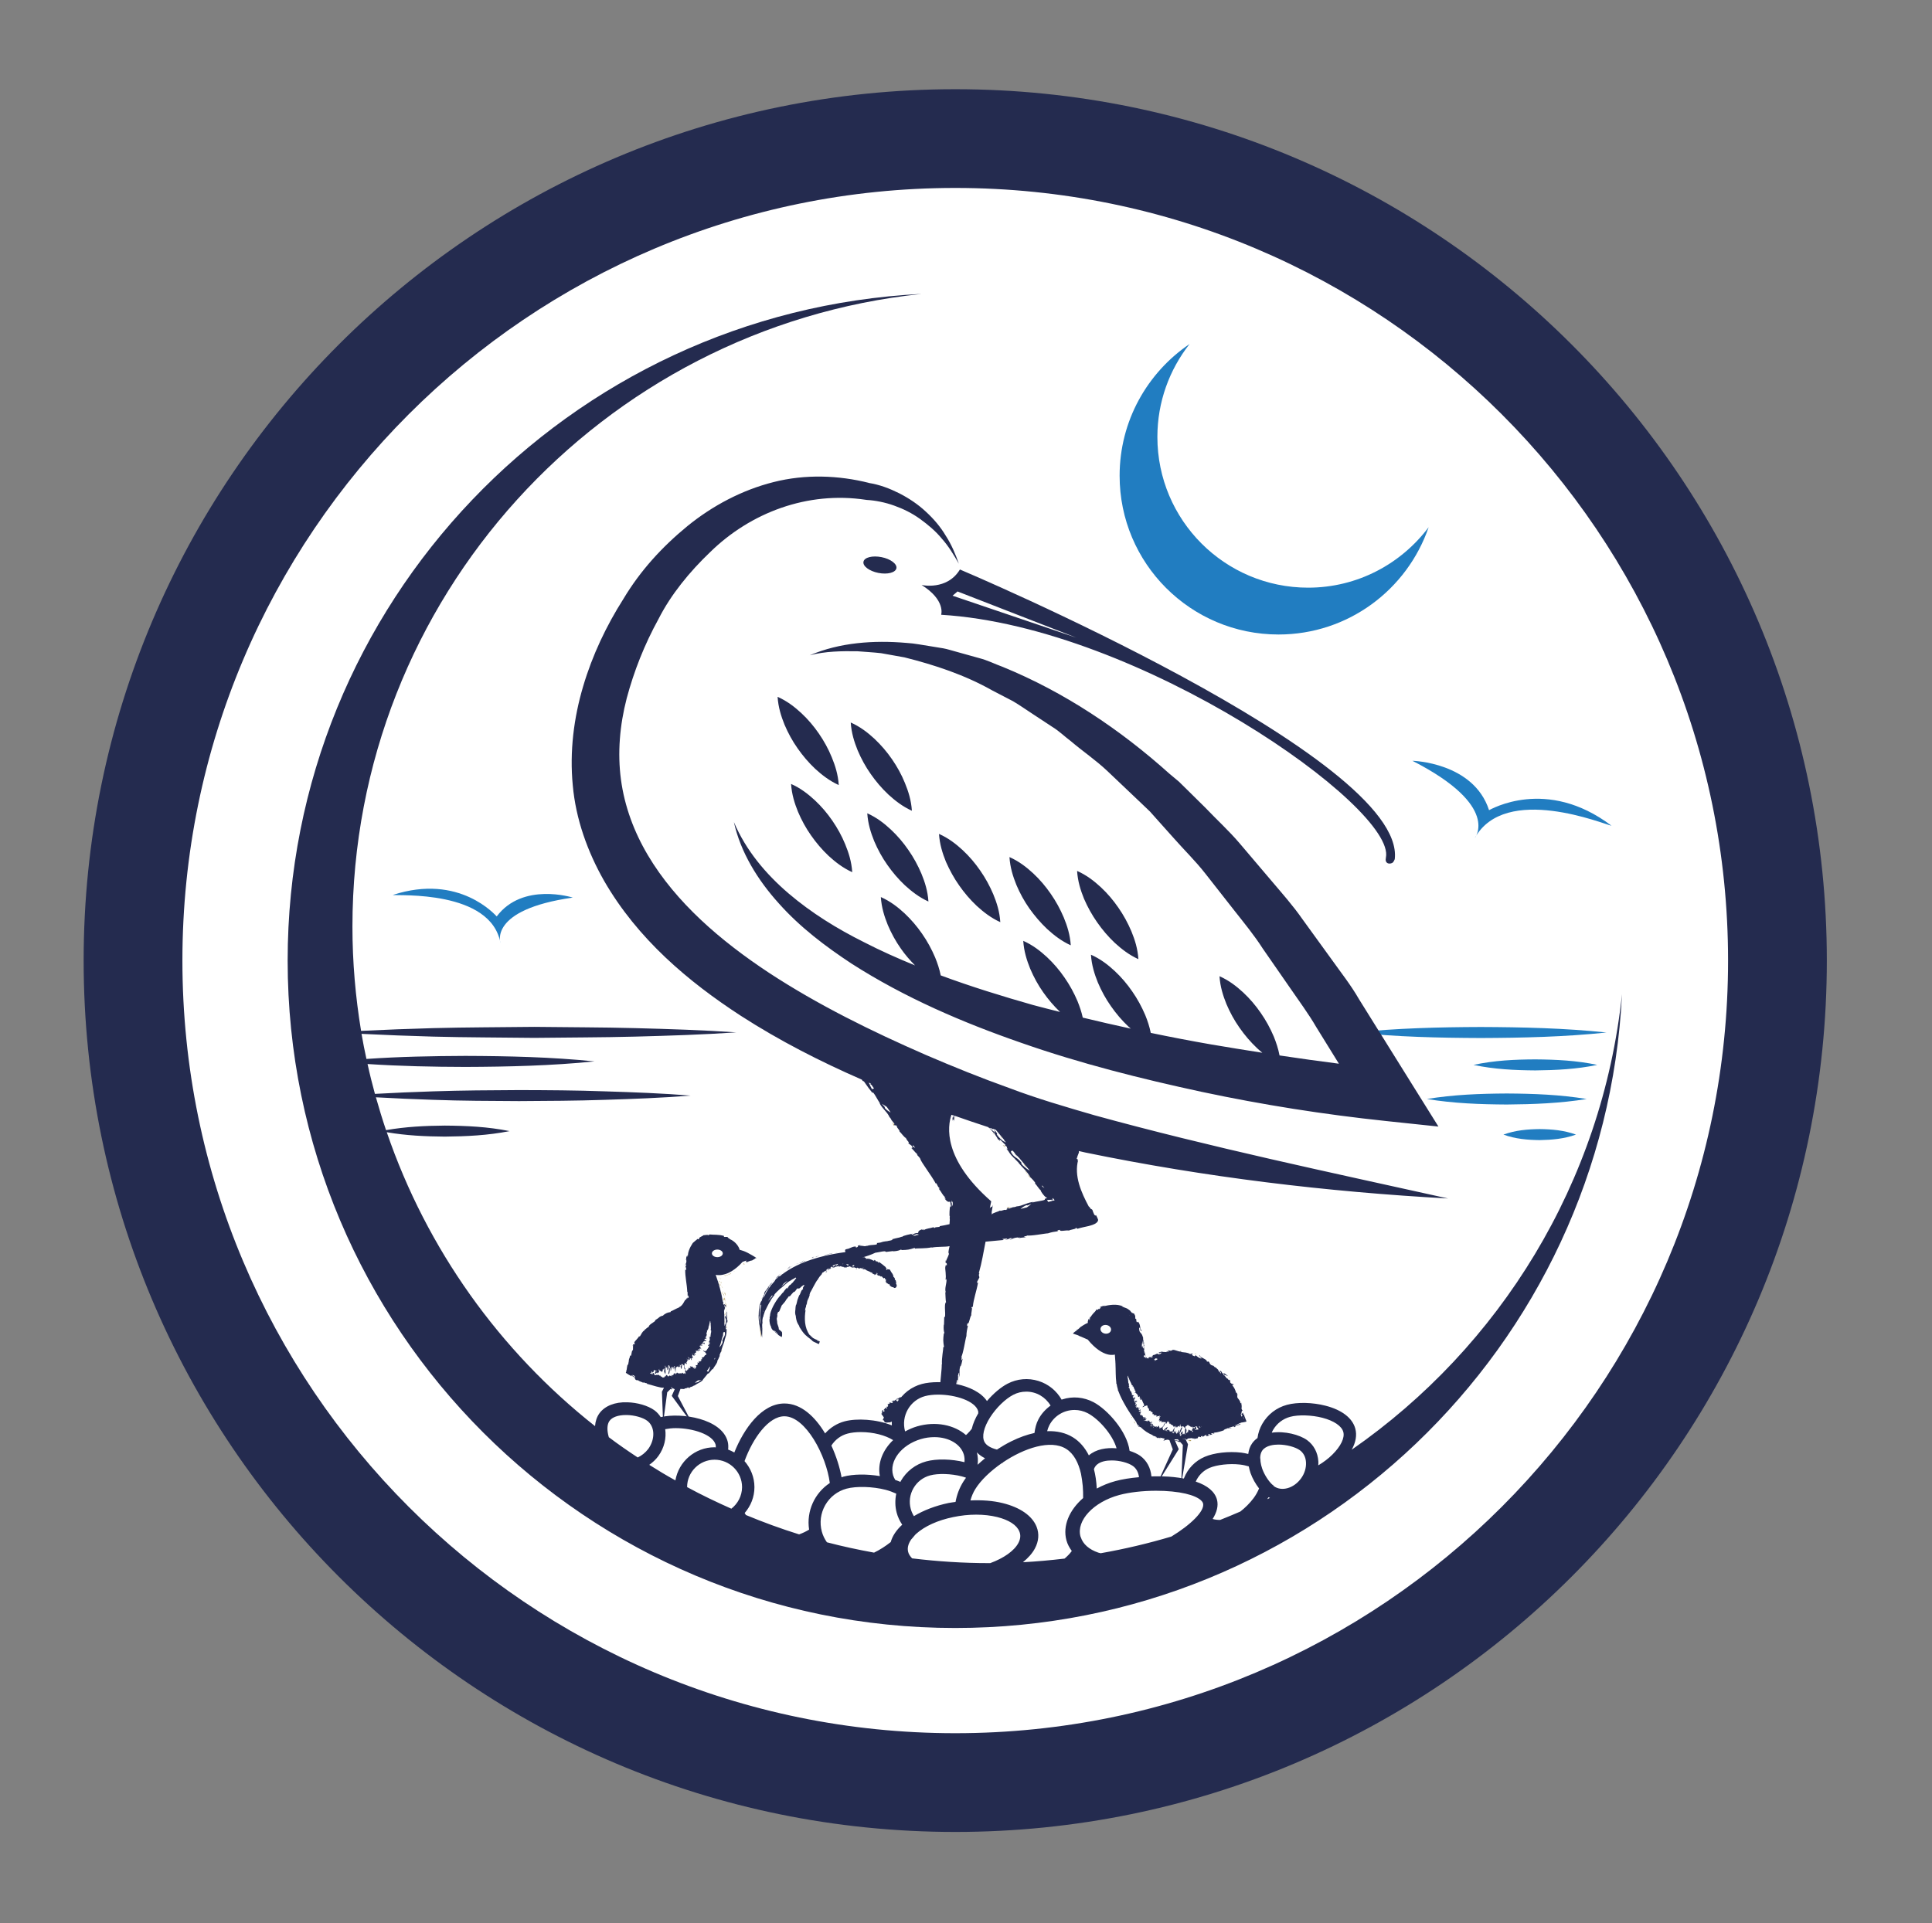 <?xml version="1.0" encoding="utf-8"?>
<!-- Generator: Adobe Illustrator 24.3.0, SVG Export Plug-In . SVG Version: 6.00 Build 0)  -->
<svg version="1.1" id="Layer_1" xmlns="http://www.w3.org/2000/svg" xmlns:xlink="http://www.w3.org/1999/xlink" x="0px" y="0px"
	 viewBox="0 0 259.39 258.28" style="enable-background:new 0 0 259.39 258.28;" xml:space="preserve">
<rect x="0" y="0" width="259.39" height="258.28" fill="#808080" stroke="none"/>
<style type="text/css">
	.st0{fill:#FFFFFF;}
	.st1{fill:#B5A164;}
	.st2{fill:#217DC1;}
	.st3{fill:#242B4F;}
</style>
<circle class="st0" cx="129.25" cy="129.25" r="109.5"/>
<g>
	<path class="st1" d="M97.59,170.49c0.07-0.03,0.15-0.06,0.24-0.09C97.79,170.41,97.72,170.44,97.59,170.49z"/>
</g>
<g>
	<polygon class="st1" points="96.75,170.92 96.5,171.06 96.63,170.95 	"/>
</g>
<g>
	<path class="st1" d="M80.5,185.63l-0.02-0.01C80.52,185.64,80.5,185.63,80.5,185.63z"/>
</g>
<g>
	<g>
		<path class="st2" d="M201.85,152.37c1.62,0.59,3.25,0.72,4.87,0.74c1.62-0.03,3.25-0.16,4.87-0.74c-1.62-0.59-3.25-0.72-4.87-0.74
			C205.09,151.65,203.47,151.78,201.85,152.37z M215.69,138.66c-5.63-0.59-11.26-0.72-16.89-0.74c-5.63,0.02-11.26,0.16-16.89,0.74
			c5.63,0.59,11.26,0.72,16.89,0.74C204.43,139.38,210.06,139.25,215.69,138.66z M191.57,147.59c3.58,0.59,7.15,0.72,10.73,0.74
			c3.58-0.03,7.15-0.16,10.73-0.74c-3.58-0.59-7.15-0.72-10.73-0.74C198.72,146.87,195.15,147,191.57,147.59z M197.83,143.01
			c2.77,0.59,5.54,0.72,8.31,0.74c2.77-0.03,5.54-0.16,8.31-0.74c-2.77-0.59-5.54-0.72-8.31-0.74
			C203.37,142.28,200.6,142.41,197.83,143.01z"/>
	</g>
</g>
<g>
	<path class="st1" d="M131.07,188.46c-0.01-0.02-0.07,0.1-0.08,0.12C131.02,188.57,131.09,188.43,131.07,188.46z"/>
</g>
<g>
	<polygon class="st1" points="131.45,188.34 131.41,188.38 131.52,188.3 	"/>
</g>
<g>
	<path class="st1" d="M131.67,188.32c-0.04,0.02-0.06,0.05-0.08,0.05c-0.03,0.01-0.07,0.03-0.04,0l0.04-0.04l-0.14,0.13
		c0.02,0,0.04-0.03,0.07-0.04c0.01,0,0.02,0,0.09-0.05C131.63,188.34,131.65,188.33,131.67,188.32z"/>
</g>
<g>
	<path class="st1" d="M131.79,188.27c0,0-0.01-0.01,0.02,0.01l0,0C131.82,188.28,131.82,188.28,131.79,188.27z"/>
</g>
<g>
	<path class="st1" d="M131.81,188.28C131.8,188.27,131.83,188.28,131.81,188.28L131.81,188.28z"/>
</g>
<g>
	<path class="st1" d="M131.63,188.1c0.02,0.03,0.05,0.06,0.08,0.09c-0.02-0.02-0.09-0.1-0.06-0.07
		C131.58,188.02,131.6,188.04,131.63,188.1z"/>
</g>
<g>
	<path class="st1" d="M131.58,188l0.02,0.05C131.6,188.04,131.6,188.06,131.58,188z"/>
</g>
<g>
	<path class="st1" d="M131.68,188.16c-0.03-0.03-0.06-0.07-0.08-0.11c0.01,0.01,0,0,0.03,0.05
		C131.63,188.1,131.64,188.12,131.68,188.16z"/>
</g>
<g>
	<path class="st1" d="M131.73,188.22c0.01,0.02,0.04,0.05,0.01,0.01C131.83,188.29,131.8,188.29,131.73,188.22z"/>
</g>
<g>
	<path class="st1" d="M131.73,188.29c0.02-0.01,0.04-0.02,0.06-0.03L131.73,188.29C131.76,188.28,131.66,188.32,131.73,188.29z"/>
</g>
<g>
	<path class="st1" d="M131.35,187.54c0.01,0.05,0.04,0.12,0.06,0.18l-0.01-0.06C131.39,187.64,131.37,187.61,131.35,187.54z"/>
</g>
<g>
	<path class="st1" d="M131.41,187.73c0,0.03,0.01,0.06,0,0.09C131.44,187.82,131.42,187.78,131.41,187.73z"/>
</g>
<g>
	<path class="st1" d="M131.6,188.03c-0.02-0.03,0.05,0.1,0.09,0.13C131.64,188.14,131.55,187.94,131.6,188.03L131.6,188.03z"/>
</g>
<g>
	<polygon class="st1" points="131.27,187.55 131.26,187.44 131.26,187.61 	"/>
</g>
<g>
	<path class="st1" d="M131.19,187.58c0-0.09-0.04-0.16-0.03-0.21c-0.02,0.02-0.03,0.1-0.04,0.18
		C131.14,187.5,131.16,187.51,131.19,187.58z"/>
</g>
<g>
	<path class="st1" d="M131.1,187.65c0.01-0.02,0.01-0.06,0.02-0.11C131.12,187.57,131.11,187.6,131.1,187.65z"/>
</g>
<g>
	<path class="st1" d="M131.36,187.8c-0.01-0.03-0.03-0.1-0.05-0.13l0.04,0.13L131.36,187.8z"/>
</g>
<g>
	<path class="st1" d="M131.35,187.8L131.35,187.8c-0.01-0.01-0.03-0.01-0.03-0.01S131.33,187.8,131.35,187.8z"/>
</g>
<g>
	<path class="st1" d="M131.36,187.8L131.36,187.8C131.36,187.81,131.36,187.82,131.36,187.8z"/>
</g>
<g>
	<path class="st1" d="M131.51,187.93c0.01,0.08,0,0.17,0.07,0.27C131.57,188.1,131.53,188.05,131.51,187.93z"/>
</g>
<g>
	<path class="st1" d="M131.41,187.96l0.04,0.02c-0.01-0.04-0.03-0.09-0.03-0.12L131.41,187.96z"/>
</g>
<g>
	<polygon class="st1" points="131.41,188.01 131.41,187.96 131.4,187.96 	"/>
</g>
<g>
	<path class="st1" d="M131.18,187.78c-0.01,0.06-0.03,0.07-0.05,0.08c0.03,0.03,0.05,0.04,0.07,0.03
		C131.21,187.85,131.21,187.77,131.18,187.78z"/>
</g>
<g>
	<path class="st1" d="M131.27,187.8L131.27,187.8C131.27,187.82,131.27,187.83,131.27,187.8z"/>
</g>
<g>
	<polygon class="st1" points="131.01,187.86 131.01,187.89 131.02,187.87 	"/>
</g>
<g>
	<path class="st1" d="M131.22,187.91c0.02,0.02,0.03-0.01,0.03-0.05c-0.01,0.02-0.02,0.03-0.04,0.03
		C131.21,187.91,131.21,187.92,131.22,187.91z"/>
</g>
<g>
	<path class="st1" d="M131.08,187.72c0.01,0.03,0.01,0.05,0.02,0.07C131.08,187.75,131.07,187.69,131.08,187.72z"/>
</g>
<g>
	<path class="st1" d="M131.26,187.77L131.26,187.77C131.25,187.74,131.25,187.75,131.26,187.77z"/>
</g>
<g>
	<path class="st1" d="M131.26,187.77c0,0.02-0.01,0.06-0.01,0.09c0.01-0.01,0.01-0.03,0.02-0.05
		C131.26,187.8,131.26,187.79,131.26,187.77z"/>
</g>
<g>
	<path class="st1" d="M130.85,188.74c0.03-0.13,0.09-0.23,0.13-0.09c0.06-0.1,0.03-0.52,0.04-0.76c-0.01,0.06-0.01,0.11-0.04,0.18
		c0,0.08,0.05,0.17,0.02,0.29c-0.06,0.06-0.04-0.05-0.05-0.12c0,0.16-0.1,0.22-0.14,0.45l0.07-0.07
		C130.87,188.65,130.84,188.7,130.85,188.74z"/>
</g>
<g>
	<path class="st1" d="M131.05,187.9l0.01-0.02c-0.01-0.02-0.02-0.07-0.02-0.17c-0.01,0.06-0.02,0.11-0.02,0.15l0.04,0.02
		L131.05,187.9z"/>
</g>
<g>
	<path class="st1" d="M131.1,187.88c0.01,0.14-0.02,0.2,0,0.35c0.04-0.01,0.02-0.12,0.04-0.18c-0.07,0.04,0.01-0.08-0.05-0.15
		c0.01-0.02,0.02-0.03,0.04-0.04c-0.01-0.02-0.03-0.03-0.04-0.06l0,0.01l0,0l0,0c0,0.02,0,0.03,0,0.02l0,0L131.1,187.88
		c-0.01-0.03,0-0.04,0-0.05l0-0.02l0,0l-0.03,0.08C131.07,187.9,131.08,187.9,131.1,187.88z"/>
</g>
<g>
	<path class="st1" d="M131.63,188.5l-0.01-0.03C131.62,188.49,131.62,188.5,131.63,188.5z"/>
</g>
<g>
	<path class="st1" d="M131.57,188.43c0-0.02-0.01-0.08,0.01-0.07c0.03,0.03,0.02,0.06,0.03,0.11c0-0.04,0.01-0.11-0.04-0.16l0,0.02
		c-0.04-0.04-0.13-0.2-0.12-0.22C131.49,188.23,131.52,188.31,131.57,188.43z"/>
</g>
<g>
	<path class="st1" d="M131.32,188.2l-0.06,0.08l0.05,0.11l-0.01-0.07C131.35,188.34,131.32,188.26,131.32,188.2z"/>
</g>
<g>
	<polygon class="st1" points="131.02,187.79 131.03,187.65 131,187.85 	"/>
</g>
<g>
	<polygon class="st1" points="130.98,187.8 131,187.68 130.99,187.75 	"/>
</g>
<g>
	<path class="st1" d="M126.71,187.3l-0.09-0.11C126.59,187.23,126.66,187.26,126.71,187.3z"/>
</g>
<g>
	<path class="st1" d="M129.83,187.66c-0.03-0.06-0.05-0.08-0.08-0.09C129.79,187.65,129.81,187.77,129.83,187.66z"/>
</g>
<g>
	<path class="st1" d="M129.65,187.56c0.01,0.01,0.01,0.02,0.02,0.03c0.03-0.02,0.05-0.04,0.08-0.03
		C129.73,187.51,129.69,187.47,129.65,187.56z"/>
</g>
<g>
	<path class="st1" d="M130.89,188.14c-0.01,0-0.03-0.01-0.04-0.01C130.85,188.14,130.86,188.15,130.89,188.14z"/>
</g>
<g>
	<path class="st1" d="M130.59,187.65C130.61,187.65,130.59,187.63,130.59,187.65L130.59,187.65z"/>
</g>
<g>
	<path class="st1" d="M130.59,188.22c-0.01,0.01-0.02,0.03-0.02,0.06C130.58,188.25,130.59,188.23,130.59,188.22z"/>
</g>
<g>
	<path class="st1" d="M130.61,187.72c-0.01-0.02-0.01-0.04-0.02-0.05C130.59,187.68,130.6,187.7,130.61,187.72z"/>
</g>
<g>
	<path class="st1" d="M130.62,187.65c0.01,0.01,0.02,0.02,0.02,0.02C130.64,187.65,130.64,187.63,130.62,187.65z"/>
</g>
<g>
	<path class="st1" d="M130.55,187.65c0.01,0,0.03,0.01,0.04,0.02c0-0.01,0-0.02,0-0.02C130.58,187.65,130.56,187.65,130.55,187.65z"
		/>
</g>
<g>
	<path class="st1" d="M128.43,186.39l0.01,0.01C128.45,186.34,128.44,186.35,128.43,186.39z"/>
</g>
<g>
	<g>
		<path class="st1" d="M130.29,187.73L130.29,187.73C130.25,187.67,130.27,187.7,130.29,187.73z M130.36,187.81
			c0.01-0.02,0.01-0.04,0.01-0.06c-0.01,0.04-0.03,0.04-0.05,0.02C130.33,187.81,130.33,187.84,130.36,187.81z M128.86,187.38
			l-0.01-0.04C128.86,187.29,128.86,187.33,128.86,187.38z"/>
	</g>
</g>
<g>
	<polygon class="st1" points="126.73,187.32 126.73,187.32 126.71,187.3 	"/>
</g>
<g>
	<path class="st1" d="M130.86,187.64l-0.06,0.03c0.03,0,0.03,0.03,0.04,0.06C130.84,187.69,130.84,187.64,130.86,187.64z"/>
</g>
<g>
	<path class="st1" d="M131.06,188.65c0.01-0.02,0.02,0,0.02-0.02l0-0.07C131.05,188.56,131.03,188.62,131.06,188.65z"/>
</g>
<g>
	<path class="st1" d="M130.79,188.16c-0.03,0.13,0.02,0.09,0.06,0.08l-0.01,0C130.89,188.05,130.84,188.1,130.79,188.16z"/>
</g>
<g>
	<path class="st1" d="M130.85,188.23c0.01,0,0.02-0.01,0.02,0C130.89,188.16,130.88,188.22,130.85,188.23z"/>
</g>
<g>
	<path class="st1" d="M130.48,187.74c0.01,0.04,0.04-0.16,0.04-0.11C130.58,187.47,130.37,187.81,130.48,187.74z"/>
</g>
<g>
	<polygon class="st1" points="130.72,188.58 130.74,188.42 130.69,188.54 	"/>
</g>
<g>
	<path class="st1" d="M130.48,188.41l0.05,0.06c0-0.03,0.01-0.04,0.03-0.05C130.52,188.4,130.49,188.36,130.48,188.41z"/>
</g>
<g>
	<path class="st1" d="M130.55,188.41c0.02,0.01,0.03,0.01,0.05-0.02C130.59,188.39,130.57,188.39,130.55,188.41z"/>
</g>
<g>
	<polygon class="st1" points="130.63,188.61 130.63,188.58 130.59,188.56 	"/>
</g>
<g>
	<polygon class="st1" points="130.94,188.38 130.95,188.47 130.98,188.36 	"/>
</g>
<g>
	<path class="st1" d="M131.15,188.22l-0.1,0.19l0.12-0.15C131.16,188.26,131.13,188.27,131.15,188.22z"/>
</g>
<g>
	<path class="st1" d="M135.24,162.16l0.1,0.07c0.17-0.06,0.31-0.09,0.43-0.1C135.5,162.12,135.18,162.08,135.24,162.16z"/>
</g>
<g>
	<path class="st1" d="M137.65,157.25c0.12,0.2,0.22,0.35,0.32,0.47C137.83,157.47,137.75,157.25,137.65,157.25z"/>
</g>
<g>
	<path class="st1" d="M138.39,158.22c-0.02-0.04-0.04-0.07-0.06-0.11c-0.12-0.12-0.23-0.24-0.36-0.4
		C138.07,157.9,138.2,158.09,138.39,158.22z"/>
</g>
<g>
	<path class="st1" d="M144.69,155.62c0.01-0.05,0.03-0.14,0.04-0.29C144.72,155.41,144.71,155.52,144.69,155.62z"/>
</g>
<g>
	<path class="st1" d="M134.41,153.48C134.3,153.35,134.38,153.46,134.41,153.48L134.41,153.48z"/>
</g>
<g>
	<path class="st1" d="M134.27,153.31c-0.04-0.05-0.06-0.08-0.09-0.12C134.15,153.18,134.16,153.2,134.27,153.31z"/>
</g>
<g>
	<path class="st1" d="M134.41,153.48c0.03,0.04,0.08,0.09,0.16,0.18c-0.06-0.07-0.11-0.14-0.17-0.22
		C134.41,153.47,134.42,153.48,134.41,153.48z"/>
</g>
<g>
	<path class="st1" d="M133.32,152.15c-0.01,0.02,0.01,0.1-0.07,0.01l0.26,0.27C133.39,152.29,133.36,152.23,133.32,152.15z"/>
</g>
<g>
	<path class="st1" d="M134.67,153.8c-0.17-0.04,0.62,0.54,0.15,0.06C134.76,153.75,134.69,153.87,134.67,153.8z"/>
</g>
<g>
	<path class="st1" d="M134.61,152.95l-0.24-0.33c-0.01,0.02-0.05-0.02-0.1-0.06C134.44,152.75,134.6,152.98,134.61,152.95z"/>
</g>
<g>
	<path class="st1" d="M134.05,152.31c0.05,0.05,0.15,0.17,0.23,0.24C134.19,152.45,134.11,152.36,134.05,152.31z"/>
</g>
<g>
	<path class="st1" d="M137.62,156.47c-0.09-0.07-0.21-0.19-0.19-0.11l0.31,0.33C137.8,156.7,137.74,156.59,137.62,156.47z"/>
</g>
<g>
	<path class="st1" d="M128.13,150.29c0.04-0.07,0.13-0.21,0.11-0.24C128.2,150.12,128.16,150.2,128.13,150.29z"/>
</g>
<g>
	<path class="st1" d="M127.79,153.87c0-0.02,0.01-0.03,0.01-0.03C127.78,153.8,127.77,153.79,127.79,153.87z"/>
</g>
<g>
	<path class="st1" d="M120.03,151.16l0.03-0.12c-0.12-0.15-0.19-0.27-0.25-0.38C119.9,150.93,119.97,151.24,120.03,151.16z"/>
</g>
<g>
	<path class="st1" d="M126.87,173.42c0.01,0.11,0.03,0.16,0.05,0.16C126.91,173.47,126.89,173.4,126.87,173.42z"/>
</g>
<g>
	<polygon class="st1" points="102.18,179.62 102.23,179.17 101.98,178.07 	"/>
</g>
<g>
	<path class="st1" d="M101.92,177.64c0.02,0.15,0.02,0.27,0.05,0.39l0.01,0.04l-0.01-0.04
		C101.95,177.83,101.95,177.69,101.92,177.64z"/>
</g>
<g>
	<path class="st1" d="M102.02,177.01c0,0.11,0.01,0.22,0.03,0.33c0.02,0.03,0.01-0.06,0-0.18
		C102.04,177.08,102.03,176.96,102.02,177.01z"/>
</g>
<g>
	<path class="st1" d="M119.51,191.06c-0.03,0.04-0.06,0.08-0.09,0.11C119.58,191.16,119.5,191.11,119.51,191.06z"/>
</g>
<g>
	<path class="st1" d="M120.44,188.07l0.01,0C120.48,188.02,120.46,188.03,120.44,188.07z"/>
</g>
<g>
	<polygon class="st1" points="118.15,189.75 118.15,189.78 118.65,190.38 118.15,189.78 	"/>
</g>
<g>
	<path class="st1" d="M119.52,191.04L119.52,191.04c-0.01,0.01-0.02,0.02-0.02,0.02L119.52,191.04z"/>
</g>
<g>
	<path class="st1" d="M120.76,190.79c-0.04,0-0.12-0.01-0.18-0.03C120.55,190.79,120.7,190.81,120.76,190.79z"/>
</g>
<g>
	<g>
		<path class="st1" d="M99.87,169.81c-0.01-0.01-0.02,0.1,0.11-0.01C99.95,169.8,99.93,169.74,99.87,169.81z"/>
		<polygon class="st1" points="98.42,170.81 98.65,170.74 98.61,170.73 		"/>
		<path class="st1" d="M98.05,171.02l-0.03,0.04c-0.22,0.16-0.63,0.18-0.73,0.31c0.21-0.09,0.62-0.18,0.9-0.34L98.05,171.02z"/>
		<path class="st1" d="M96.81,171.72c0.01,0,0.02,0,0.02,0s0-0.01,0.01-0.01c-0.03,0-0.03-0.01-0.04-0.01
			c-0.05-0.01-0.01-0.01,0,0.02L96.81,171.72z"/>
		<path class="st1" d="M96.74,171.73l-0.03-0.01c-0.02-0.01-0.04-0.02-0.05-0.01c0.07,0.07,0.1,0.08,0.12,0.08
			c-0.02-0.01-0.03-0.03-0.03-0.03L96.74,171.73z"/>
		<path class="st1" d="M96.59,171.67c0.01-0.01,0-0.04,0.05-0.01c-0.07-0.04-0.08-0.03-0.05-0.01
			C96.51,171.61,96.56,171.65,96.59,171.67z"/>
		<path class="st1" d="M96.65,171.65c0.12,0.02,0.13-0.05-0.06-0.07C96.72,171.61,96.66,171.63,96.65,171.65z"/>
		<path class="st1" d="M97.33,171.21l-0.13,0.07c0,0.03,0.2-0.07,0.27-0.08L97.33,171.21z"/>
		<path class="st1" d="M96.78,172.09l0.02,0.15c0.03,0.01,0.09,0.07,0.11,0.05C96.87,172.28,96.82,172.15,96.78,172.09z"/>
		<path class="st1" d="M96.82,172.45l-0.02-0.22C96.77,172.23,96.76,172.27,96.82,172.45z"/>
		<path class="st1" d="M96.42,171.63l0.01,0.04c0.03-0.05-0.02-0.15,0.09-0.1C96.42,171.51,96.46,171.6,96.42,171.63z"/>
		<polygon class="st1" points="97.16,172.95 97.14,173.09 97.13,173.19 		"/>
		<path class="st1" d="M97.37,173.63c-0.01,0.1-0.08-0.1-0.11,0c0.07,0.16,0.1,0.29,0.11,0.41
			C97.39,173.91,97.4,173.78,97.37,173.63z"/>
		<path class="st1" d="M96.93,172.8c0.01,0.03,0.02,0.06,0.02,0.08l0.09,0.07C97,172.84,96.95,172.82,96.93,172.8z"/>
		<path class="st1" d="M97.01,173.07c-0.01-0.03-0.02-0.09-0.05-0.18l0,0C96.98,172.99,97,173.04,97.01,173.07z"/>
		<path class="st1" d="M96.5,172.1c0.13,0.23,0.09-0.05,0.09-0.16C96.59,172.12,96.52,172,96.5,172.1z"/>
		<path class="st1" d="M96.79,172.46c0,0.07-0.04,0.03-0.05,0.03l0.08,0.22L96.79,172.46z"/>
		<polygon class="st1" points="96.85,172.79 96.82,172.71 96.83,172.82 		"/>
		<path class="st1" d="M97.15,173.81c0.03,0.13,0.06,0.26,0.1,0.39c-0.02-0.12-0.04-0.23-0.03-0.33
			C97.19,173.72,97.17,173.79,97.15,173.81z"/>
		<polygon class="st1" points="97.46,175.37 97.44,175.38 97.46,175.39 		"/>
		<path class="st1" d="M97.13,173.79c0,0.03,0.01,0.03,0.02,0.02c-0.01-0.08-0.03-0.15-0.04-0.23
			C97.11,173.63,97.1,173.69,97.13,173.79z"/>
		<path class="st1" d="M97.33,174.41c0.02,0.05,0.04,0.1,0.07,0.16C97.41,174.56,97.37,174.46,97.33,174.41z"/>
		<path class="st1" d="M97.09,173.41c0,0.05,0.01,0.11,0.02,0.17c0-0.04,0.01-0.09,0.01-0.14C97.11,173.43,97.1,173.42,97.09,173.41
			z"/>
		<path class="st1" d="M97.36,174.85l0.01,0.09l0-0.03l0.08,0.46c0.02-0.01,0.04-0.05,0.04-0.21
			C97.43,175.03,97.39,174.96,97.36,174.85z"/>
		<path class="st1" d="M97.33,174.4L97.33,174.4c-0.01,0.05,0.01,0.16-0.03,0.03C97.3,174.42,97.31,174.41,97.33,174.4L97.33,174.4
			C97.31,174.38,97.31,174.39,97.33,174.4L97.33,174.4L97.33,174.4l0.01,0.01c-0.03-0.08-0.05-0.15-0.08-0.22
			c0.01,0.07,0.03,0.15,0.03,0.24c-0.1-0.31-0.04,0.26-0.11-0.17c0,0.17-0.06,0.09-0.02,0.37c0.09,0.12,0.09-0.1,0.14-0.19
			c0.03,0.21,0.04,0.33,0.07,0.42L97.33,174.4L97.33,174.4z"/>
		<path class="st1" d="M96.45,172.38c0,0-0.01,0-0.02-0.01C96.44,172.42,96.45,172.41,96.45,172.38z"/>
		<path class="st1" d="M96.74,172.69c0,0.03-0.15-0.16-0.22-0.33l0-0.03c-0.09-0.18-0.07-0.02-0.07,0.05c0.02,0,0.01-0.09,0.05-0.01
			c0.04,0.1,0.02,0.13,0.02,0.16C96.61,172.62,96.66,172.66,96.74,172.69z"/>
		<path class="st1" d="M96.97,173.85c-0.01-0.12-0.03-0.24-0.05-0.37c-0.02,0.03-0.07,0-0.01,0.2l-0.04,0L96.97,173.85z"/>
		<polygon class="st1" points="97.49,175.6 97.56,175.37 97.5,175.43 		"/>
		<polygon class="st1" points="97.6,175.89 97.54,175.92 97.58,176.02 		"/>
		<path class="st1" d="M97.65,177.03l0.01-0.23c0,0.07-0.03,0.03-0.04,0.02C97.63,176.88,97.65,176.92,97.65,177.03z"/>
		<path class="st1" d="M97.36,176.33l0-0.03c0,0.16-0.02,0.29,0.05,0.31C97.42,176.44,97.44,176.27,97.36,176.33z"/>
		<path class="st1" d="M97.35,176.12c0.01,0.05,0.01,0.09,0.01,0.14C97.36,176.18,97.38,176.1,97.35,176.12z"/>
		<polygon class="st1" points="97.21,176.63 97.27,176.54 97.18,176.49 		"/>
		<path class="st1" d="M97.27,177.39c-0.01,0.04-0.01,0.07-0.03,0.07l0.02,0.25C97.28,177.71,97.27,177.54,97.27,177.39z"/>
		<polygon class="st1" points="100.26,169.69 100.51,169.55 100.4,169.58 		"/>
		<path class="st1" d="M99.93,169.66c-0.03,0.04-0.14,0.07-0.2,0.09l0.19,0.02L99.93,169.66z"/>
	</g>
</g>
<g>
	<g>
		<path class="st1" d="M158.43,181.37l0.12,0.11C158.54,181.43,158.65,181.4,158.43,181.37z"/>
		<path class="st1" d="M153.42,180.73l0.01,0.02C153.44,180.67,153.44,180.62,153.42,180.73z"/>
		<polygon class="st1" points="162.39,192.84 162.39,192.83 162.38,192.83 		"/>
		<path class="st1" d="M166.9,189.73c0.02,0,0.04,0,0.06,0.02C166.93,189.69,166.91,189.69,166.9,189.73z"/>
		<path class="st1" d="M158.55,181.48c0,0,0,0.01,0.01,0.02l0.01,0L158.55,181.48z"/>
		<path class="st1" d="M155.72,193.25c-0.03,0.01-0.08,0.02-0.16,0.02C155.68,193.29,155.72,193.27,155.72,193.25z"/>
		<path class="st1" d="M151.93,190.41l0.1-0.08c-0.05-0.02-0.08-0.01-0.14-0.06L151.93,190.41z"/>
		<path class="st1" d="M152.3,191.07c0.25,0.29,0.02-0.05,0.05-0.1C152.17,190.77,152.31,191.02,152.3,191.07z"/>
		<path class="st1" d="M159.66,193.38c0.09,0.03-0.24,0.07-0.16,0.11c0.3-0.1,0.06,0.11,0.4,0.02
			C159.97,193.37,159.87,193.41,159.66,193.38z"/>
		<path class="st1" d="M165.07,185.11l0.01-0.03l-0.18-0.09C164.98,185.07,165.02,185.11,165.07,185.11z"/>
		<polygon class="st1" points="162.71,183.06 162.6,183.14 162.75,183.09 		"/>
		<path class="st1" d="M160.43,181.77c-0.08,0.14,0.1,0.03,0.31,0.14C160.65,181.86,160.53,181.81,160.43,181.77z"/>
	</g>
</g>
<g>
	<path class="st1" d="M97.01,180.86c-0.02,0.14-0.04,0.25-0.07,0.34C96.96,181.03,96.94,180.88,97.01,180.86z"/>
</g>
<g>
	<path class="st1" d="M96.8,181.58c0.01-0.03,0.01-0.05,0.01-0.07c0.05-0.09,0.1-0.18,0.13-0.3
		C96.94,181.33,96.89,181.47,96.8,181.58z"/>
</g>
<g>
	<path class="st1" d="M97.55,166.88c0.01,0,0.02,0,0.03,0C97.58,166.89,97.56,166.89,97.55,166.88z"/>
</g>
<g>
	<path class="st1" d="M101.35,169.12c0.07-0.03,0.15-0.06,0.24-0.09C101.55,169.04,101.48,169.07,101.35,169.12z"/>
</g>
<g>
	<path class="st1" d="M92.55,170.29c0-0.01,0-0.01-0.01-0.02C92.58,170.17,92.57,170.22,92.55,170.29z"/>
</g>
<g>
	<path class="st1" d="M97.54,178.22c-0.01-0.08,0.09-0.04,0.06-0.08C97.69,178.06,97.46,178.62,97.54,178.22z"/>
</g>
<g>
	<path class="st1" d="M96.87,180.3l-0.1,0.25c-0.03,0.02-0.03-0.06,0.01-0.15C96.83,180.35,96.86,180.25,96.87,180.3z"/>
</g>
<g>
	<path class="st1" d="M96.85,179.47c0,0.07,0.02,0.08,0.03,0.12l-0.1-0.01L96.85,179.47z"/>
</g>
<g>
	<path class="st1" d="M96.65,180.21c-0.03,0.02-0.19,0.34-0.08,0.03C96.6,180.22,96.69,179.97,96.65,180.21z"/>
</g>
<g>
	<path class="st2" d="M76.9,120.54c0,0-6.72-2.13-10.21,2.53c-0.13-0.1-4.99-5.82-13.96-2.88c0.73,0.13,13.21-0.7,14.47,6.49
		C67.2,126.67,65.49,122.17,76.9,120.54z"/>
</g>
<g>
	<path class="st2" d="M189.63,102.17c0,0,8.2,0.19,10.29,6.63c0.18-0.06,7.69-4.53,16.44,2.09c-0.86-0.13-14.27-5.75-18.37,1.68
		C197.99,112.58,201.57,108.27,189.63,102.17z"/>
</g>
<g>
	<g>
		<path class="st3" d="M116.44,109.22c0.09,1.4,0.47,2.6,0.93,3.74c0.48,1.13,1.06,2.19,1.75,3.17c0.69,0.99,1.47,1.91,2.36,2.75
			c0.91,0.83,1.9,1.61,3.17,2.19c-0.09-1.4-0.47-2.6-0.94-3.74c-0.48-1.13-1.06-2.19-1.75-3.18c-0.68-0.99-1.46-1.91-2.36-2.75
			C118.71,110.57,117.72,109.8,116.44,109.22z M111.75,110.21c-0.68-0.99-1.46-1.91-2.36-2.75c-0.9-0.83-1.9-1.61-3.18-2.18
			c0.09,1.4,0.47,2.6,0.93,3.74c0.48,1.13,1.06,2.19,1.75,3.17c0.69,0.99,1.47,1.91,2.36,2.75c0.91,0.83,1.9,1.61,3.17,2.19
			c-0.09-1.4-0.47-2.6-0.94-3.74C113.02,112.26,112.43,111.2,111.75,110.21z M119.76,101.96c-0.68-0.99-1.47-1.91-2.36-2.75
			c-0.9-0.83-1.9-1.61-3.18-2.18c0.09,1.4,0.47,2.6,0.93,3.74c0.48,1.13,1.06,2.19,1.75,3.17c0.69,0.99,1.47,1.91,2.36,2.75
			c0.91,0.83,1.9,1.61,3.17,2.19c-0.09-1.4-0.47-2.6-0.94-3.74C121.03,104,120.44,102.95,119.76,101.96z M128.77,118.9
			c0.69,0.99,1.47,1.91,2.36,2.75c0.91,0.83,1.9,1.61,3.17,2.19c-0.09-1.4-0.47-2.6-0.94-3.74c-0.48-1.13-1.06-2.19-1.75-3.18
			c-0.68-0.99-1.46-1.91-2.36-2.75c-0.9-0.83-1.9-1.61-3.18-2.18c0.09,1.4,0.47,2.6,0.93,3.74
			C127.5,116.86,128.08,117.92,128.77,118.9z M109.94,98.51c-0.68-0.99-1.46-1.91-2.36-2.75c-0.9-0.83-1.9-1.61-3.18-2.18
			c0.09,1.4,0.47,2.6,0.93,3.74c0.48,1.13,1.06,2.19,1.75,3.17c0.69,0.99,1.47,1.91,2.36,2.75c0.91,0.83,1.9,1.61,3.17,2.19
			c-0.09-1.4-0.47-2.6-0.94-3.74C111.21,100.56,110.62,99.5,109.94,98.51z M140.59,124.76c0.91,0.83,1.9,1.61,3.17,2.19
			c-0.09-1.4-0.47-2.6-0.94-3.74c-0.48-1.13-1.06-2.19-1.75-3.18c-0.68-0.99-1.46-1.91-2.36-2.75c-0.9-0.83-1.9-1.61-3.18-2.18
			c0.09,1.4,0.47,2.6,0.93,3.74c0.48,1.13,1.06,2.19,1.75,3.17C138.92,123,139.7,123.92,140.59,124.76z M112.76,170.12l-0.03-0.02
			c-0.03,0.01-0.07,0.02-0.11,0.02C112.66,170.15,112.71,170.17,112.76,170.12z M112.51,170.09c0.05,0.02,0.08,0.03,0.12,0.03
			C112.57,170.09,112.52,170.04,112.51,170.09z M124.38,186.78l-0.04-0.06l-0.02,0.09c-0.02,0-0.03-0.02-0.04-0.02
			c0.04,0.1,0.09,0.21,0.12,0.29c0.02-0.05,0.08-0.21,0.15-0.35c-0.03-0.02-0.06-0.03-0.08-0.07
			C124.33,186.66,124.51,186.77,124.38,186.78z M147.31,123.87c0.69,0.99,1.47,1.91,2.36,2.75c0.91,0.83,1.9,1.61,3.17,2.19
			c-0.09-1.4-0.47-2.6-0.94-3.74c-0.48-1.13-1.06-2.19-1.75-3.18c-0.68-0.99-1.46-1.91-2.36-2.75c-0.9-0.83-1.9-1.61-3.18-2.18
			c0.09,1.4,0.47,2.6,0.93,3.74C146.03,121.83,146.62,122.89,147.31,123.87z M110.96,170.74l-0.01,0L110.96,170.74L110.96,170.74z
			 M124.54,186.72c0.06,0.04,0.13,0.05,0.21,0.05C124.76,186.35,124.65,186.5,124.54,186.72z M178.72,128.76l-3.87-5.34
			c-1.25-1.8-2.73-3.46-4.15-5.14l-4.28-5.04c-1.43-1.68-3.08-3.18-4.6-4.78l-2.36-2.33l-1.18-1.16l-1.28-1.07
			c-6.59-5.92-14.11-10.96-22.37-14.34c-1.05-0.38-2.04-0.89-3.13-1.17l-3.23-0.9c-0.54-0.14-1.06-0.32-1.61-0.42l-1.65-0.27
			c-1.1-0.16-2.19-0.4-3.3-0.46c-4.41-0.38-8.97-0.06-12.99,1.66c2.11-0.55,4.28-0.57,6.4-0.54c1.07,0.09,2.13,0.14,3.18,0.26
			l3.13,0.56c4.1,1.03,8.11,2.36,11.79,4.44l2.79,1.45c0.9,0.53,1.77,1.15,2.65,1.72l2.63,1.73c0.89,0.54,1.66,1.3,2.5,1.93
			c1.61,1.37,3.35,2.54,4.88,3.99l4.59,4.36l1.14,1.09l1.06,1.19l2.12,2.37c1.4,1.59,2.91,3.06,4.22,4.73l3.93,5.01
			c1.31,1.67,2.66,3.3,3.81,5.1l3.64,5.25c1.2,1.76,2.48,3.46,3.55,5.31l3.03,4.9c-2.65-0.34-5.31-0.71-7.97-1.11
			c-0.17-0.9-0.45-1.73-0.77-2.53c-0.48-1.13-1.06-2.19-1.75-3.18c-0.68-0.99-1.46-1.91-2.36-2.75c-0.9-0.83-1.9-1.61-3.18-2.18
			c0.09,1.4,0.47,2.6,0.93,3.74c0.48,1.13,1.06,2.19,1.75,3.17c0.69,0.99,1.47,1.91,2.36,2.75c0.23,0.21,0.46,0.42,0.71,0.62
			c-2.3-0.36-4.6-0.73-6.88-1.12c-2.71-0.47-5.41-0.99-8.1-1.55c-0.17-0.85-0.43-1.63-0.74-2.39c-0.48-1.13-1.06-2.19-1.75-3.18
			c-0.68-0.99-1.46-1.91-2.36-2.75c-0.9-0.83-1.9-1.61-3.18-2.18c0.09,1.4,0.47,2.6,0.93,3.74c0.48,1.13,1.06,2.19,1.75,3.17
			c0.69,0.99,1.47,1.91,2.36,2.75c0.1,0.09,0.21,0.18,0.31,0.27c-2.16-0.47-4.31-0.96-6.45-1.48c-0.17-0.78-0.42-1.5-0.7-2.2
			c-0.48-1.13-1.06-2.19-1.75-3.18c-0.68-0.99-1.46-1.91-2.36-2.75c-0.9-0.83-1.9-1.61-3.18-2.18c0.09,1.4,0.47,2.6,0.93,3.74
			c0.48,1.13,1.06,2.19,1.75,3.17c0.66,0.94,1.41,1.82,2.26,2.64c-1.19-0.3-2.39-0.6-3.58-0.92c-4.19-1.19-8.36-2.48-12.44-3.99
			c-0.17-0.85-0.44-1.65-0.75-2.41c-0.48-1.13-1.06-2.19-1.75-3.18c-0.68-0.99-1.47-1.91-2.36-2.75c-0.9-0.83-1.9-1.61-3.18-2.18
			c0.09,1.4,0.47,2.6,0.93,3.74c0.48,1.13,1.06,2.19,1.75,3.17c0.56,0.81,1.21,1.56,1.91,2.27c-2.33-0.95-4.62-1.97-6.85-3.12
			c-3.61-1.8-7.06-3.93-10.12-6.54c-3.05-2.61-5.72-5.76-7.35-9.59c0.9,4.07,3.21,7.8,6.04,10.93c2.83,3.18,6.24,5.76,9.76,8.08
			c7.13,4.57,14.91,7.91,22.82,10.65c7.91,2.77,16.03,4.81,24.19,6.57c8.18,1.74,16.36,3.03,24.77,3.92l7.01,0.74l-3.7-5.93
			l-6.96-11.17C181.37,132.28,179.99,130.55,178.72,128.76z M115,170.47l0-0.07c-0.04,0-0.07-0.01-0.09-0.03
			C114.95,170.44,114.99,170.54,115,170.47z M124.17,186.66c0.01,0.04,0.05,0.09,0.1,0.12c-0.02-0.05-0.04-0.09-0.06-0.13
			C124.2,186.66,124.18,186.67,124.17,186.66z M124.04,186.7c-0.34,0.09-0.78,0.08-1.08,0.28l0.04,0.04
			c-0.23,0.15-0.21-0.01-0.48,0.1l0.01-0.01c-0.04,0.06-0.11,0.11-0.18,0.12c0.05-0.08-0.16-0.07-0.09-0.16
			c-0.24,0.19-0.11,0.12-0.23,0.36l-0.07-0.07c-0.03,0.09-0.03,0.13-0.15,0.2c0.08-0.11-0.13-0.09-0.04-0.23
			c-0.35-0.09-0.34,0.34-0.57,0.14c-0.03,0.27,0.29,0.02,0.24,0.09c0.09,0.05-0.03,0.21-0.13,0.22c-0.09,0.03-0.27-0.22-0.49-0.1
			c0.02-0.01,0.01-0.03,0.04-0.04c-0.11-0.01-0.12,0.16-0.26,0.13c0.02,0.16-0.13,0.07-0.05,0.23l0.17-0.15
			c-0.09,0.11-0.08,0.35-0.3,0.36c-0.01-0.04,0.02-0.11,0.04-0.15c-0.08-0.02-0.08,0.09-0.16,0.07c-0.08-0.16,0.21-0.17,0.26-0.36
			c-0.1-0.03-0.16,0.24-0.2,0.04c0.05,0.27-0.24,0.08-0.26,0.35l-0.05-0.1c-0.01,0.03-0.03,0.11-0.07,0.13l-0.01-0.17
			c-0.04,0.18-0.28,0.08-0.34,0.21c0.22-0.17,0.13,0.07,0.27,0.06c-0.17,0.32-0.34-0.12-0.6,0.18c0.02-0.05,0.19-0.08,0.16,0.01
			c-0.07,0.03-0.16,0.07-0.24,0.06c-0.17,0.2,0.11,0.05,0.07,0.18c-0.15-0.04-0.05,0.13-0.09,0.23l-0.08-0.08
			c-0.25,0.15,0.12,0.21-0.12,0.33l-0.04-0.18l-0.06,0.12l-0.08-0.1c-0.02,0.17-0.06,0.2-0.18,0.29c0.08,0.02,0.15,0.14,0.08,0.24
			c-0.1,0.03-0.06-0.1-0.15,0.05c-0.03-0.07-0.08-0.16,0.05-0.16c-0.02-0.03-0.03-0.07-0.06-0.1c-0.12,0.03-0.16,0.18-0.19,0.24
			c0.02-0.02,0.04-0.04,0.06-0.04l-0.03,0.3c-0.06,0.01-0.07-0.03-0.08-0.08c-0.01,0.02-0.01,0.05-0.01,0.07l0.36,0.5
			c-0.03,0.12-0.13,0.27-0.08,0.22l-0.06,0.1c-0.03,0.06,0.04-0.09,0.06-0.13c0.02-0.04,0.06-0.1,0.08-0.19
			c-0.02,0.08-0.05,0.14-0.1,0.23c-0.11,0.23-0.06,0.11-0.06,0.13l0.16,0.05c0,0.05,0.13,0.2,0.08,0.21
			c0.2,0.16,0.53,0.02,0.79,0.04c0.01-0.02,0.04-0.04,0.09-0.07c0.23-0.04,0.51-0.08,0.65-0.4l0.23,0c0.1-0.15-0.25-0.03-0.12-0.26
			c0.06-0.12,0.12-0.02,0.17,0.02c-0.01,0.04,0.02,0.04,0.07,0.03c0,0,0,0,0.01,0c0,0,0,0,0,0c0,0,0,0,0,0c0,0,0,0,0,0c0,0,0,0,0,0
			c0.01,0,0.02,0,0.02,0.01c0.01,0,0.01,0.01,0.02,0.01c-0.01-0.01-0.03-0.01-0.04-0.02c0.01,0.03,0.02,0.07,0.01,0.12
			c-0.02,0-0.01,0.01,0,0.03c0,0.01,0.01,0.02,0,0.03c-0.04,0.09-0.19,0.16-0.06,0.23c0.04-0.04,0.14-0.11,0.14-0.13
			c0.08,0.01,0.02,0.13,0.15,0.07c-0.03-0.16,0.24-0.08,0.01-0.15c0.02-0.02,0.04-0.02,0.05-0.02c0.04,0.03,0.12,0.08,0.15,0.1
			l0-0.01l0-0.01c0.02-0.03,0.03-0.08,0.05-0.13l-0.01-0.01c0,0,0,0,0,0c-0.02-0.02-0.01-0.07-0.02-0.11
			c0.07-0.07,0.02-0.18,0.13-0.27c0.01,0.04-0.13,0.08,0.14,0.14c0.19,0.04-0.22-0.24-0.14-0.36c0,0-0.02-0.01-0.02-0.02
			c-0.04,0.1-0.14,0.21-0.04,0.29c-0.03-0.08-0.14-0.13-0.12-0.2c0.03-0.05,0.05-0.09,0.09-0.14c-0.02-0.01-0.03-0.02-0.03-0.03
			c0.07-0.05,0.15-0.08,0.11-0.03c-0.02-0.04,0.16,0.02,0.16-0.03c0,0-0.07-0.16-0.06-0.16c0.02-0.06,0.13-0.08,0.17-0.08l0.1-0.14
			c0.01,0,0.1-0.01,0.12-0.02c0-0.01,0-0.01,0-0.01c0,0,0.01,0,0.01,0c0.02-0.02-0.04-0.19-0.01-0.19c0,0.03-0.02,0.06-0.04,0.08
			c-0.01-0.02-0.03-0.04-0.04-0.07l0.04-0.09c0.03,0.02,0.04,0.04,0.04,0.07v0c-0.03-0.01,0.07-0.08,0.05-0.08
			c0.02-0.02-0.04,0.08-0.02,0.05c0.02-0.01,0.14-0.25,0.16-0.25l-0.05-0.25l0.27,0.13c0.05,0,0.06-0.42,0.02-0.46
			c0.1-0.04-0.03-0.2,0.08-0.24c0.17-0.01,0.41-0.22,0.64-0.21c0.02-0.04,0.22-0.11,0.22-0.14c0.12-0.04-0.04,0.13,0.08,0.1
			l-0.11-0.41l0.06,0.17l0.14,0.14c0.15-0.05,0.05-0.18,0.21-0.22c0,0.02,0.25-0.07,0.25-0.05l0.22-0.02c0.01,0,0.02,0.01,0.02,0.02
			c-0.01-0.03,0.12-0.07,0.14-0.1c-0.03-0.35-0.04-0.54-0.02-0.65c-0.07,0.02-0.13,0.05-0.15,0.04L124.04,186.7z M121.04,189.93
			C121.05,189.93,121.04,189.93,121.04,189.93c-0.03-0.05,0-0.1,0.04-0.14C121.08,189.83,121.07,189.88,121.04,189.93z
			 M121.33,189.46l0-0.02l0.02-0.04c0.03-0.02,0.04,0.01,0.03,0.03C121.36,189.45,121.34,189.45,121.33,189.46z M121.47,189.36
			l0.01-0.01c0.01-0.01,0.02-0.01,0.03-0.02c0,0.01,0,0.02,0,0.03C121.51,189.36,121.49,189.37,121.47,189.36z M121.7,189.32
			c0,0.01,0,0.01,0,0.01c0.01-0.01,0.01-0.02,0.02-0.02c0,0-0.01,0-0.01,0C121.71,189.31,121.71,189.32,121.7,189.32
			C121.71,189.32,121.7,189.32,121.7,189.32z M121.19,189.74c-0.01,0.01-0.03,0.04-0.05,0.07c0.04,0.02,0.06,0.04,0.08,0.06
			C121.23,189.81,121.24,189.76,121.19,189.74z M124.2,186.63c0,0,0.01,0.01,0.01,0.02c0.02-0.01,0.03-0.01,0.04-0.02
			C124.24,186.63,124.22,186.64,124.2,186.63z M110.71,170.83c0.04,0.03-0.02-0.01-0.07-0.05c0,0,0,0,0,0
			C110.68,170.82,110.71,170.82,110.71,170.83z M124.44,187.18c-0.01,0-0.03-0.04-0.05-0.11c0,0.01-0.01,0.03-0.01,0.03
			C124.37,187.09,124.46,187.18,124.44,187.18z M124.06,186.64c0.05-0.01,0.1-0.01,0.15,0C124.13,186.5,124.07,186.46,124.06,186.64
			z M126.64,186.95c0-0.02,0-0.04,0-0.06c-0.03,0-0.06,0.01-0.09,0.02C126.58,186.93,126.61,186.95,126.64,186.95z M111,170.75
			l0.04,0.06l-0.02-0.12L111,170.75z M111.15,170.67l0-0.06l-0.04,0.01L111.15,170.67z M123.73,78.56c3.27,2.04,2.63,4,2.63,4
			c26.67,1.61,61.13,25.93,59.71,32.62c-0.17,0.79,0.43,0.91,0.84,0.71c0.21-0.1,0.35-0.51,0.35-0.51
			c1.59-13.59-58.38-38.9-58.38-38.9C127.15,79.34,123.73,78.56,123.73,78.56z M144.52,85.64L127.89,80l0.67-0.57L144.52,85.64z
			 M120.35,76.32c0.12-0.58-0.78-1.26-2-1.5c-1.22-0.24-2.31,0.03-2.42,0.62c-0.12,0.58,0.78,1.26,2,1.5
			C119.15,77.18,120.23,76.9,120.35,76.32z M111.65,170.32c0,0.09,0.1-0.15,0-0.06C111.63,170.25,111.67,170.34,111.65,170.32z
			 M111.34,170.51l0.03-0.05c-0.02,0.02-0.04,0.01-0.05,0.01C111.33,170.49,111.36,170.5,111.34,170.51z M111.58,170.34
			c0.01,0,0.02-0.01,0.04-0.02c-0.02,0.01-0.03,0.01-0.05,0.01L111.58,170.34z M147.13,163.17c-0.05-0.01,0.04,0.21-0.21-0.04
			l-0.16-0.37l-0.1-0.29c-0.15-0.16-0.29-0.05-0.39-0.46c0,0.06,0.01,0.16-0.08,0.04c-1.01-1.88-2.02-4.13-1.43-6.29
			c-0.1,0.28-0.09,0.09-0.07-0.14c-0.03,0.14-0.09-0.02-0.14,0.01c0.1-0.3,0.18-0.59,0.31-0.87c-0.02-0.04-0.01-0.11,0-0.18
			c0.28,0.06,0.55,0.13,0.83,0.19c16.14,3.33,32.39,5.28,48.73,6.18c-15.95-3.54-31.92-6.89-47.49-11.18
			c-3.86-1.12-7.74-2.25-11.42-3.65c-3.75-1.34-7.52-2.86-11.19-4.44c-7.34-3.2-14.52-6.74-21.08-11.04
			c-6.51-4.3-12.49-9.44-16.25-15.78c-1.87-3.15-3.14-6.58-3.62-10.16c-0.48-3.58-0.17-7.29,0.77-10.92
			c0.97-3.63,2.37-7.2,4.28-10.67c1.67-3.29,4.18-6.34,6.91-8.95c5.45-5.34,13.1-8.22,20.91-7.04l0.13,0.02l0.02,0
			c1.12,0.06,2.47,0.33,3.66,0.76c1.21,0.43,2.39,1.01,3.46,1.78c1.06,0.77,2.09,1.62,2.94,2.66c0.9,1,1.6,2.17,2.28,3.36
			c-0.45-1.29-0.99-2.58-1.75-3.75c-0.71-1.2-1.64-2.29-2.69-3.25c-1.04-0.97-2.25-1.78-3.53-2.44c-1.31-0.65-2.61-1.17-4.21-1.42
			l0.15,0.02c-4.12-1.04-8.58-1.2-12.84-0.12c-4.25,1.07-8.21,3.18-11.58,5.92c-3.37,2.77-6.3,5.95-8.6,9.8
			c-2.25,3.54-4.15,7.51-5.39,11.72c-1.25,4.21-1.83,8.75-1.39,13.28c0.4,4.54,1.99,8.93,4.2,12.82
			c4.5,7.82,11.31,13.55,18.37,18.14c5.21,3.36,10.67,6.14,16.24,8.57c0.04,0.06,0.08,0.12,0.11,0.17l0.17,0.07
			c0.37,0.55,0.89,1.25,1.14,1.54l0.06-0.08c0.32,0.32,0.59,0.97,1,1.54c-0.06-0.02-0.15-0.17-0.2-0.29
			c0.3,0.81,1.13,1.36,1.43,2.07c0.14,0.14,0.2,0.25,0.26,0.38c-0.01-0.01-0.02-0.02-0.03-0.04c0.01,0.02,0.03,0.04,0.04,0.06
			c0.03,0.08,0.07,0.17,0.11,0.24c-0.03-0.08-0.05-0.15-0.08-0.21c0.08,0.12,0.22,0.29,0.36,0.46l-0.03,0.13
			c0.01,0.01,0.02,0.02,0.03,0.04c0.09,0.2,0.14,0.11,0.13-0.02c0.08,0.08,0.15,0.15,0.21,0.2c-0.04,0.23,0.37,0.44,0.36,0.73
			c0.15,0.07,0.67,0.86,0.88,0.85c-0.02,0.02,0.01,0.08-0.06-0.02c0.12,0.21,0.24,0.42,0.41,0.57l-0.05,0.16l0.44,0.33
			c0.12,0.31,0.16,0.44-0.11,0.24c0.56,0.54,0.4,0.48,0.9,0.93l-0.09,0.02c0.14,0.19,0.44,0.43,0.46,0.59
			c0.17,0.52,1.45,2.13,2.09,3.32c0.05-0.35,0.26,0.57,0.45,0.51c0,0.1,0.08,0.27-0.09,0.12c0.44,0.53,0.51,0.9,0.91,1.19
			c0,0.1-0.15-0.07-0.14,0.01c0.04,0.04,0.16,0.15,0.18,0.23c0.01,0.08-0.1-0.05-0.18-0.13c0.41,0.57,0.59,0.52,0.76,0.47
			c0.03,0.08,0.04,0.13,0.07,0.18c-0.02,0.11,0,0.21,0.07,0.41c-0.06,0.12-0.13,0.32-0.13-0.11c-0.02,0.24-0.15,1.49-0.02,1.52
			c-0.04,0.07-0.03,0.34-0.01,0.41c-0.02,0.3-0.03,0.46-0.04,0.62c-0.47,0.11-0.95,0.21-1.36,0.27c0.31,0.18-0.62,0.04-0.62,0.24
			c-0.09-0.04-0.27-0.02-0.08-0.13c-0.63,0.22-1,0.16-1.41,0.43c-0.09-0.04,0.12-0.12,0.04-0.13c-0.05,0.03-0.19,0.1-0.27,0.08
			c-0.07-0.02,0.08-0.07,0.18-0.12c-0.66,0.18-0.68,0.37-0.69,0.54c-0.36,0.01-0.52,0.06-0.74,0.23c-0.13-0.02-0.34-0.03,0.07-0.15
			c-0.23,0.05-1.43,0.28-1.43,0.42c-0.08-0.01-0.33,0.07-0.38,0.1c-0.52,0.12-0.57,0.12-1.08,0.26l0.15-0.01
			c-0.16,0.21-0.42,0.14-0.82,0.27l0.01-0.02c-0.97,0.12-0.39,0.16-1.36,0.26l0.08,0.08c-0.03,0.23-0.81,0.1-1.34,0.29
			c-0.09,0-0.18,0-0.26,0.01c0.22-0.01,0.1,0.01-0.05,0.04c-0.26-0.03-0.54-0.09-0.71-0.06c-0.07,0,0.09-0.06,0.18-0.09
			c-0.81,0.07-0.07,0.15-0.64,0.33c-0.12-0.04,0.09-0.21-0.3-0.12c-0.11,0-0.42,0.14-0.76,0.28c-0.11,0.01-0.21,0.05-0.38,0.09
			l0.01,0.05c-0.02,0.01-0.05,0.02-0.07,0.02l0.05,0.29c-4.1,0.55-6.76,1.68-8.47,2.98l-0.02-0.01c-0.06,0.05-0.1,0.09-0.12,0.12
			c-0.08,0.06-0.17,0.13-0.24,0.19c0.04-0.08-0.11-0.05-0.29,0.05c0,0.02,0.01,0.02-0.19,0.22c0.09-0.05,0.51-0.38,0.34-0.2
			c-0.27,0.25-0.24,0.19-0.39,0.3c0.1-0.07-0.12,0.21-0.18,0.32c-0.14,0.16-0.28,0.31-0.4,0.47l-0.06,0.02l-0.05,0.1l0.06-0.06
			c-0.41,0.53-0.71,1.06-0.92,1.57c-0.11,0.16,0.12-0.38,0-0.14c0.1-0.27,0.19-0.58,0.44-0.9l0.08-0.04c-0.02,0-0.17,0.2-0.21,0.31
			c0.07-0.15,0.38-0.48,0.43-0.67l-0.18,0.22c0.12-0.26,0.31-0.57,0.57-0.82c-0.14,0.09-0.05,0.07-0.26,0.22
			c0.1-0.06-0.06,0.11-0.19,0.28c-0.12,0.18-0.22,0.34-0.1,0.21c-0.19,0.19-0.27,0.36-0.5,0.63c0.02,0,0.08-0.1-0.06,0.18
			c-0.01,0.02-0.01,0.05-0.02,0.07l-0.01,0.02l0.01-0.01c0,0.01,0,0.01,0-0.01c0.04-0.06,0.07-0.11,0.09-0.13
			c-0.03,0.15-0.23,0.59-0.28,0.74c-0.08,0.16,0.01-0.08-0.04,0.01l-0.05,0.24c-0.04,0.01-0.19,0.44-0.09,0.03l-0.11,0.36
			c-0.1,0.21-0.14,0.52-0.17,0.7c-0.05,0.18-0.03,0.45-0.04,0.3l-0.02,0.6l-0.01,0.01c0,0.46,0.03,0.92,0.14,1.43l0.23,1.12l0,0.03
			l0.1,0.43l0.04-1.63l0-0.05l-0.01,0.05l-0.07,0.62l0.04-0.62c0.01-0.1,0.01-0.23,0.03-0.43c0.01-0.18,0-0.38,0.08-0.68l0.04-0.05
			c0.03-0.24,0.21-0.68,0.23-0.78c0.14-0.22,0.49-1.05,0.76-1.39l-0.02-0.03c0.17-0.24,0.32-0.47,0.55-0.76l-0.04-0.01
			c0.18-0.26,0.56-0.59,0.92-0.93c-0.02,0.03-0.11,0.12-0.18,0.17c0.48-0.35,0.91-0.87,1.4-1.12c0.11-0.08,0.19-0.13,0.27-0.17
			c-0.01,0-0.01,0.01-0.03,0.02l0.05-0.03c0.02-0.01,0.05-0.02,0.07-0.03c-0.02,0.01-0.03,0.01-0.05,0.02
			c0.04-0.03,0.11-0.07,0.21-0.13l0,0.04l0.01-0.01c0.03,0.01,0.07-0.05,0.06-0.08c0.04-0.02,0.08-0.04,0.13-0.07
			c-0.02,0.05,0.05,0.02,0.08,0.07c0.01,0.05-0.03,0.1-0.11,0.15c0.02,0.01-0.03,0.07-0.1,0.16c-0.1,0.1-0.21,0.23-0.23,0.29
			c-0.01,0-0.05,0.03,0.02-0.03c-0.13,0.12-0.26,0.23-0.36,0.36l-0.09,0.02l-0.23,0.31c-0.19,0.14-0.27,0.2-0.13,0.01
			c-0.36,0.44-0.29,0.35-0.57,0.74l-0.01-0.04c-0.11,0.13-0.27,0.36-0.34,0.42c-0.28,0.26-1.16,1.52-1.36,2.54
			c0.11-0.18-0.12,0.46-0.03,0.51c-0.02,0.06-0.04,0.2-0.05,0.04c0.01,0.52,0.06,0.8,0.25,1.12c0,0.07-0.07-0.09-0.06-0.04
			c0.01,0.04,0.09,0.14,0.11,0.2c0.02,0.05-0.05-0.06-0.1-0.13c0.27,0.49,0.38,0.47,0.45,0.46c0.14,0.23,0.25,0.31,0.43,0.41
			c0.08,0.09,0.23,0.23-0.1-0.02c0.06,0.07,0.39,0.31,0.68,0.45c0.08-0.23,0.04-0.63,0.03-0.63c0.01-0.1-0.42-0.37-0.43-0.42
			c0.01-0.39-0.24-0.62-0.22-1l-0.04-0.28c-0.05-0.16,0.03-0.23,0.07-0.54l-0.02-0.15c0.16-0.7,0.18-0.05,0.39-0.72l0.17-0.39
			c-0.06-0.09,0.47-0.5,0.63-0.87l0.26-0.32c0.06-0.22,0.19-0.07,0.32-0.24c0.03-0.04,0.29-0.36,0.26-0.3
			c0.35-0.45,0.15,0.02,0.39-0.33c0.07-0.04,0.07-0.12,0.26-0.33c0.06-0.04,0.22,0.08,0.39-0.09c0.16-0.18,0.88-0.76,0.41-0.07
			c-0.02-0.01-0.08,0.26,0.02,0.17c0.11-0.08-0.42,0.45-0.35,0.4c0.02-0.01,0.04-0.04,0.08-0.07c0.02-0.01,0.01,0.01,0.03,0
			l-0.06,0.07c-0.01,0.06-0.14,0.3-0.16,0.4c-0.08,0.02-0.22,0.42-0.33,0.74c-0.09,0.34-0.13,0.66-0.19,0.65
			c-0.07,0.24-0.07,0.5-0.09,0.76l-0.01-0.02c-0.06,0.49,0.06,0.66,0.09,0.82c0,0.11-0.02,0.03-0.02,0.02
			c0.12,0.7,0.17,0.78,0.48,1.28l-0.01,0.07c0.1,0.12,0.5,0.92,1.09,1.33c-0.01,0-0.02-0.01-0.07-0.04
			c0.17,0.14,0.35,0.28,0.54,0.42l-0.05-0.03l0.27,0.21l-0.08-0.01c0.31,0.21,0.44,0.21,0.76,0.39c-0.01-0.01,0.01,0,0-0.01
			c0.05,0.02,0.11,0.06,0.16,0.07l0.02-0.05c0,0,0.01,0,0.01,0l0.08-0.23c0,0-0.01,0-0.01,0l0.02-0.05
			c-0.08-0.03-0.15-0.05-0.21-0.05c-0.03-0.03,0.09,0.02-0.21-0.13c0.1,0.02,0.2,0.05,0.35,0.16l0.09,0.01l-0.13,0.36
			c-0.01,0-0.02,0-0.02,0l0.02,0.01l0.14-0.38c-0.18-0.1-0.47-0.23-0.59-0.31c0.04,0.02,0.08,0.05,0.14,0.09
			c-0.18-0.09-0.37-0.18-0.54-0.28c-0.07-0.07,0-0.03,0.07,0c-0.1-0.07-0.19-0.1-0.33-0.21c0.06,0,0.06-0.02,0.28,0.12
			c-0.14-0.08-0.27-0.18-0.41-0.28c-0.71-0.98-0.72-2.27-0.54-3.37l-0.08,0.13l0.06-0.41c0.04-0.1,0.06-0.13,0.02,0.15
			c0.04-0.15,0.08-0.49,0.07-0.5c0.16-0.55,0.01,0.23,0.05,0.06l0.06-0.23l-0.02,0.05c0.03-0.19,0-0.22,0.11-0.56
			c0.09-0.21,0.07-0.1,0.1-0.18c0,0,0.02-0.03,0.05-0.13l0.18-0.49l-0.11,0.18c0.05-0.23,0.2-0.45,0.05-0.25
			c0.2-0.3,0.89-1.74,1.08-1.87c0.15-0.29,0.35-0.54,0.62-0.83c-0.07,0.07-0.15,0.08,0.08-0.17c-0.01,0.06,0.07,0,0.18-0.09
			c0,0,0,0,0,0c0,0,0,0,0,0c0,0,0,0,0,0c0,0,0,0,0,0c0,0,0,0,0,0c0.04-0.04,0.08-0.07,0.14-0.11c0.06,0.03,0.12,0.06,0.18,0.07
			c-0.02-0.02-0.04-0.04-0.01-0.12c-0.03,0-0.09,0.02-0.13,0.02c0.1-0.09,0.2-0.16,0.29-0.22c0,0,0,0,0,0
			c0.03-0.02,0.06-0.05,0.09-0.06c-0.06,0.02-0.03-0.01,0.04-0.06c-0.03,0.09-0.03,0.21-0.11,0.23c0.09,0.05,0.01-0.02,0.13,0.03
			c-0.13-0.07,0.16-0.11,0.01-0.18c0.12,0.07,0.1-0.02,0.23,0.04c-0.02-0.03-0.05-0.04,0.02-0.06c0-0.01,0-0.03,0-0.03l0.01,0
			l-0.01,0l0,0c-0.02-0.01-0.04-0.02-0.05-0.03c0-0.08,0.12-0.12,0.14-0.18c0.05,0-0.01,0.04,0.03,0.06l0.04-0.08
			c0.03,0.06,0.15,0.08,0.06,0.14l0.1-0.02c0.07,0.03,0.14,0.02,0.18-0.02c0.05,0,0.1-0.1,0.07-0.04c0.05-0.03,0.09-0.05,0.15-0.07
			l0,0.02c0.16,0,0.32-0.15,0.5-0.03c0.05-0.02,0.11-0.04,0.2-0.02l0.02,0.06c0.07-0.02,0.2,0.06,0.24,0
			c0.07,0.17,0.33,0.07,0.46,0.11l0.01-0.08c0.08,0.01,0.17,0,0.28-0.01l0-0.07c0.1-0.04,0.23,0.09,0.37,0.1
			c-0.01,0.02-0.05,0.01-0.07-0.01c0.14,0.18,0.39-0.04,0.52,0.1c0.04-0.02,0.07,0,0.09,0.02l-0.01,0c0.01,0,0.02,0,0.02,0
			l0.05,0.05c-0.01-0.02-0.02-0.04-0.04-0.05c0.03,0.01,0.08,0.01,0.13,0l0,0.08l0.01,0c0.04,0.04,0.04-0.03,0.03-0.09
			c0.03-0.01,0.05-0.02,0.07-0.03c0.01,0.13,0.13-0.01,0.14,0.13c0.05-0.05,0.23,0.02,0.29-0.1c0,0.02,0.01,0.03-0.02,0.02
			c0.05,0.03,0.09,0.06,0.15,0.03l-0.01,0.1l0.14-0.09c0.05,0.08,0.06,0.12-0.02,0.17c0.19-0.06,0.14,0,0.3-0.06l-0.03,0.06
			c0.05,0.01,0.15-0.04,0.16,0.02c0.07,0.14,0.51,0.2,0.74,0.41c0.02-0.19,0.09,0.13,0.15,0c0,0.05,0.02,0.08-0.03,0.1
			c0.15,0.02,0.17,0.15,0.31,0.08c0,0.05-0.05,0.04-0.05,0.07c0.01,0,0.06-0.02,0.06,0.01c0,0.03-0.03,0.02-0.06,0.03
			c0.14,0.05,0.21-0.06,0.27-0.16c0.04,0.09,0.08,0.1,0.16,0.05c0.01,0.05,0.02,0.11-0.06,0.08c0.04,0.03,0.25,0.2,0.3,0.11
			c0,0.03,0.06,0.04,0.08,0.04c0.1,0.07,0.1,0.08,0.2,0.13l-0.02-0.03c0.1-0.08,0.09,0.03,0.18,0.06l-0.01,0.01
			c0.13,0.18,0.1,0.02,0.21,0.21l0.04-0.07c0.11-0.11,0.09,0.18,0.21,0.21l0-0.06c0.09,0.01-0.02,0.28,0,0.33c0,0.02-0.03,0-0.05,0
			c0.04,0.17,0.08-0.05,0.18,0.01c-0.02,0.05-0.12,0.06-0.07,0.13c0,0.06,0.3,0.09,0.31,0.25c0.01-0.05,0.02-0.09,0.09-0.07
			c0.07,0.06,0.07,0.3,0.23,0.28c0,0.02,0,0.03-0.01,0.04c0.08,0.03,0.24,0.14,0.37,0.11c0.01,0.04,0.02,0.07,0.07,0.09
			c0.08,0.02,0.21,0.01,0.29-0.11c0.12-0.21,0.05-0.28,0.03-0.35c-0.06-0.13-0.12-0.2-0.01-0.24l-0.03-0.08l0.01,0.03l-0.06-0.15
			l0.03,0c-0.04-0.15-0.11-0.18-0.18-0.21c0-0.04,0.03-0.02,0.04-0.02c-0.04-0.22-0.04-0.25-0.24-0.36l0.06-0.05
			c-0.06-0.02-0.07-0.34-0.26-0.47c0.01,0,0.02-0.01,0.04,0c-0.2-0.15-0.23-0.59-0.49-0.47l-0.16-0.07c0.12,0.16-0.1,0.07-0.08,0.16
			c-0.06-0.05-0.1-0.19-0.01-0.14l0,0.02c0.13-0.09-0.16-0.19-0.09-0.27c-0.31-0.26-0.61-0.51-0.94-0.71l-0.01,0.12l-0.11-0.06
			c-0.02-0.04,0-0.1,0.08-0.06c-0.02-0.08-0.17-0.02-0.18,0c-0.15-0.12,0.12-0.09,0.07-0.11l-0.07-0.02l0.01,0.02
			c-0.08,0.02-0.1,0.06-0.2,0.01c-0.06-0.05-0.01-0.08-0.03-0.09c0-0.01,0-0.01-0.04-0.02c-0.05-0.02-0.1-0.05-0.15-0.07l0.03,0.11
			c-0.08,0.01-0.14-0.06-0.11,0.06c-0.05-0.18-0.55-0.25-0.6-0.32c-0.12,0.04-0.21,0.01-0.33-0.03c0.02,0.03,0.02,0.13-0.08,0.09
			c0.09-0.19-0.16-0.14-0.21-0.3c0.05,0.11-0.3-0.04-0.21,0.12c-0.04-0.02-0.04-0.04-0.03-0.06c0.56-0.16,1.13-0.35,1.67-0.61
			c0,0,0.01-0.01,0.01-0.01c0.6-0.07,1.41-0.33,1.43-0.11l0.99-0.12l-0.02,0.04c0.64-0.04,0.85-0.14,1.07-0.24
			c0.15,0.01,0.04,0.05,0.03,0.07c0.93-0.03,1.02-0.05,1.79-0.29l0.09,0.1c0.2-0.08,1.36,0.02,2.25-0.19
			c-0.01,0.01-0.02,0.03-0.1,0.06c0.8-0.18,1.88-0.07,2.46-0.21c-0.06,0.3-0.18,0.7-0.15,1.06l0.07-0.2
			c0.06,0.31-0.34,0.85-0.38,1.16c-0.02,0.07-0.02-0.11-0.03-0.2c-0.17,0.81,0.13,0.11,0.13,0.72c-0.08,0.11-0.17-0.15-0.21,0.26
			c-0.07,0.2,0.17,1.2,0.01,1.75c0.06-0.12,0.12-0.24,0.15,0.04c0,0.43-0.27,1.16-0.11,1.56c-0.02,0.05-0.03,0.07-0.05,0.08
			c0.03,0.33,0.02,1.08,0.1,1.28c-0.36,0.29,0.07,2.07-0.25,2.04l-0.03,1.02l-0.03-0.03c-0.05,0.65,0.01,0.88,0.08,1.12
			c-0.03,0.15-0.05,0.04-0.07,0.02c-0.11,0.95-0.1,1.04,0.02,1.85l-0.11,0.08c0.05,0.22-0.23,1.37-0.16,2.31
			c-0.01-0.01-0.03-0.03-0.04-0.1c0.07,0.51-0.27,2.78-0.24,3.59c-0.06,0.08-0.12,0.1-0.24,0.06l0.01-0.02
			c-0.34,0.01-0.48-0.08-0.87-0.14l0.03,0.11c-0.08-0.01-0.1-0.05-0.14-0.07c-0.09,0.17,0.23,0,0.15,0.19
			c-0.06-0.12-0.23-0.11-0.38-0.11c0,0.13-0.02,0.29-0.05,0.53c0.38-0.07,0.14-0.13,0.19-0.14c0.13-0.56,0.38,0.09,0.38,0.1
			c0.01-0.01,0.31-0.14,0.32-0.14c0.59-0.13,0.18-0.16,0.8-0.16c0,0.07,0.08,0,0.17-0.04c-0.01-0.01-0.03-0.01-0.04-0.02
			c0.05-0.06,0.12-0.02,0.15-0.29c0,0.07-0.01,0.18-0.02,0.29c0.02,0,0.03-0.01,0.05,0l0.24-0.08l0.46,0.17
			c-0.05-2.12,0.09,0.2,0.11,0.17l0.1-0.06l0.21,0.1c0.12-0.25,0.37,0.24,0.49,0.02c0.13-0.44,0.03-0.47,0.16-1.07
			c-0.05,0-0.1,0-0.15-0.02l0.16-0.76c0.07-0.15,0.15-0.15,0.02,0.46c0.13-0.22,0.15-1.11,0.12-1.12c0.29-1.11,0.07,0.57,0.14,0.24
			l0.1-0.53l-0.04,0.11c0.03-0.47-0.04-0.45,0.07-0.94c0.09-0.3,0.13-0.14,0.16-0.26c0.01,0,0.02-0.04,0.04-0.18l0.16-0.71
			l-0.18,0.26c0.01-0.33,0.14-0.67-0.06-0.37c0.31-0.44,0.62-2.64,0.74-2.92c0-0.46,0.09-0.9,0.22-1.43
			c-0.05,0.13-0.2,0.18-0.09-0.28c0.24,0.23,0.29-0.83,0.57-1.16c-0.2,0.31,0.24-1.33-0.06-0.84c0.1-0.38,0.11,0,0.23-0.28
			c0.08-0.95,0.49-2.03,0.69-3.18c-0.03-0.03-0.13,0.15-0.13-0.1l0.3-0.57c0.03-0.23-0.17-0.25,0.04-0.64
			c-0.04,0.05-0.11,0.13-0.09-0.02c0.39-1.35,0.61-2.76,0.89-4.17c0.84-0.08,1.66-0.16,2.45-0.23l-0.2-0.13l0.56-0.06
			c0.15,0.02,0.21,0.09-0.19,0.14c0.22,0.06,0.66-0.16,0.67-0.19c0.79-0.04-0.28,0.22-0.04,0.19l0.32-0.05l-0.08-0.01
			c0.26-0.1,0.27-0.16,0.75-0.22c0.31-0.01,0.17,0.07,0.29,0.06c0,0.01,0.04,0.01,0.18-0.02l0.71-0.08l-0.3-0.08
			c0.31-0.1,0.66-0.08,0.32-0.17c0.51,0.15,2.64-0.28,2.94-0.27c0.42-0.15,0.86-0.22,1.39-0.29c-0.14,0-0.24-0.13,0.23-0.18
			c-0.12,0.31,0.86-0.02,1.27,0.11c-0.36-0.07,1.31-0.27,0.75-0.37c0.39-0.05,0.04,0.1,0.35,0.11c0.44-0.15,0.92-0.23,1.47-0.36
			c0.36-0.1,0.79-0.21,1.05-0.44c0.12-0.09,0.26-0.29,0.21-0.44c-0.04-0.15-0.15-0.33-0.22-0.49L147.13,163.17z M117.05,146.24
			c-0.04-0.08-0.28-0.54-0.41-0.85c0.08,0.03,0.15,0.06,0.23,0.1l0.08,0.12l-0.19,0.01c0.08,0.03,0.16,0.04,0.24,0.06l0.34,0.49
			C117.24,146.24,117.13,146.28,117.05,146.24z M118.8,148.81l-0.02-0.15l-0.38-0.42c0.15,0.08,0.39,0.23,0.66,0.41l0.52,0.75
			C119.31,149.26,119.03,149.06,118.8,148.81z M122.47,153.92c0.06,0,0.1-0.05,0.15-0.11l0.25,0.36L122.47,153.92z M102.04,175.28
			v0.01C101.99,175.5,102.01,175.42,102.04,175.28z M101.96,177.05c-0.02-0.46,0.04-0.2,0.03-0.28c0.05-0.86-0.08-0.75,0.1-1.46
			c0.1-0.27,0.08,0.01,0.12-0.05c-0.05,0.37-0.14,0.56-0.16,0.81c0.01-0.1,0.04-0.2,0.07-0.31c-0.02,0.21-0.03,0.31-0.05,0.5
			c0-0.04,0.01-0.11,0.02-0.19c-0.08,0.76-0.02,1.36,0.03,1.67c0,0.02,0,0.04-0.01,0.06C102.05,177.64,101.99,177.37,101.96,177.05z
			 M102.1,177.98L102.1,177.98l0.03,0c0,0,0,0,0,0L102.1,177.98z M102.19,177.97C102.19,177.97,102.19,177.97,102.19,177.97
			l0.03-0.01c0,0,0,0,0,0L102.19,177.97z M102.46,176.15c-0.01-0.02-0.04,0.02-0.05,0.05c0.03-0.09,0.08-0.18,0.11-0.27
			C102.5,176.01,102.48,176.08,102.46,176.15z M103.16,174.67c-0.02,0.02-0.01,0-0.02,0.01c0.08-0.12,0.16-0.23,0.24-0.35l0.04,0.02
			l-0.01-0.06c0.08-0.12,0.16-0.23,0.25-0.34c0.03,0.03,0.06,0.06,0.05,0.11C103.68,174.08,103.33,174.48,103.16,174.67z
			 M104.14,171.9C104.14,171.9,104.14,171.91,104.14,171.9L104.14,171.9C104.14,171.9,104.14,171.9,104.14,171.9z M105.28,172.48
			l-0.09,0.04l-0.29,0.28c0.06-0.09,0.18-0.24,0.31-0.41c0.18-0.15,0.36-0.28,0.53-0.4C105.61,172.15,105.45,172.31,105.28,172.48z
			 M104.31,178.98c0.04,0.05,0.08,0.1,0.11,0.13c-0.15-0.1-0.27-0.22-0.4-0.34c-0.03-0.06,0.01-0.02,0.08,0.02l-0.07-0.06
			c-0.04-0.06-0.03-0.07-0.03-0.07c0.05,0.06,0.1,0.12,0.15,0.17c-0.02-0.01-0.04-0.02-0.05-0.03c0.03,0.02,0.06,0.05,0.1,0.08
			C104.24,178.91,104.28,178.95,104.31,178.98z M105.65,173.11c0.04-0.07,0.08-0.15,0.13-0.22c-0.01,0.03,0.02,0.04,0.05,0.05
			C105.77,173,105.7,173.06,105.65,173.11z M108.52,174.38l-0.04,0.07C108.53,174.27,108.52,174.32,108.52,174.38z M111.89,170.18
			L111.89,170.18C111.95,170.19,111.93,170.18,111.89,170.18z M112.33,169.94c-0.13,0.04-0.07-0.08-0.09-0.06
			c-0.26,0-0.17,0.26-0.38,0.2c-0.06-0.04-0.06-0.09-0.07-0.13c0.01,0,0.03,0,0.07-0.01c0.14-0.07,0.29-0.12,0.46-0.16
			c-0.02,0.01-0.04,0.02-0.03,0.04l0.1-0.03c0.01-0.02-0.02-0.02-0.04-0.02c0.06-0.01,0.12-0.02,0.18-0.04
			C112.5,169.81,112.43,169.89,112.33,169.94z M113.15,169.79c0.01-0.02-0.01-0.05-0.02-0.07c0.03,0,0.07,0,0.1,0
			C113.2,169.75,113.17,169.78,113.15,169.79z M113.86,169.99c-0.01-0.01-0.18-0.13-0.22-0.19c-0.01-0.01,0.01-0.02,0.01-0.04
			c0.04,0,0.08,0.01,0.12,0.01l-0.01,0.12l0.03-0.11c0.04,0.01,0.09,0.01,0.13,0.02C113.9,169.88,113.88,169.96,113.86,169.99z
			 M114.51,170.11l-0.02-0.06l-0.13,0.04c0.04-0.05,0.12-0.12,0.19-0.19c0.06,0.01,0.13,0.03,0.19,0.04
			C114.67,170.02,114.58,170.1,114.51,170.11z M117.7,170.99c-0.01-0.02,0-0.04,0-0.06c0.02,0.01,0.04,0.02,0.06,0.03l-0.03,0.02
			l0.04-0.01c0.01,0,0.02,0.01,0.03,0.02c0.01,0.04,0.02,0.07,0.02,0.09l-0.16-0.02c-0.01-0.02,0.02-0.05,0.06-0.07L117.7,170.99z
			 M117.51,169.34l0.02,0.03C117.46,169.36,117.49,169.35,117.51,169.34z M115.87,170.23c0.03,0.01,0.06,0.02,0.09,0.03l-0.13,0.1
			C115.85,170.33,115.86,170.28,115.87,170.23z M123.04,165.89c0.02-0.02,0.05-0.04,0.07-0.06c-0.05,0.02-0.1,0.05-0.15,0.08
			l-0.15,0.04c-0.12-0.01-0.23-0.02-0.28-0.02l0.64-0.24c0.09,0,0.03,0.06-0.06,0.14c0.04-0.02,0.08-0.04,0.11-0.06
			c0.1,0,0.13,0.01,0.14,0.04L123.04,165.89z M126.17,186.87c-0.04-0.04,0.01-0.06,0.02-0.1c0,0.03,0,0.07,0,0.09
			C126.18,186.87,126.17,186.86,126.17,186.87z M139.91,159.18l0.31,0.37c-0.12-0.08-0.24-0.16-0.33-0.25
			C139.93,159.3,139.92,159.23,139.91,159.18z M135.95,154.51c0.35,0.36,0.44,0.64,0.66,0.9l-0.23-0.36c0.13,0.1,0.37,0.34,0.46,0.5
			c-0.02-0.04-0.05-0.09-0.09-0.15l1.51,1.81c-0.23-0.11-0.56-0.35-0.93-0.7c-0.43-0.44-0.08-0.28-0.17-0.34
			c-0.72-0.91-0.87-0.56-1.39-1.38C135.62,154.42,135.94,154.63,135.95,154.51z M135.67,154.86c0.15,0.24,0.1,0.15-0.01-0.01
			L135.67,154.86z M133.14,151.54c0.05,0.05,0.1,0.1,0.15,0.14c0.02-0.02,0-0.06-0.02-0.1c0.11,0.04,0.23,0.08,0.34,0.12
			c0.03,0.01,0.05,0.02,0.08,0.02l1.15,1.38c-0.02-0.01-0.03,0-0.02,0.04l0.19,0.21c0.1,0.26-0.44-0.33-0.24-0.03
			c-0.29-0.25-0.64-0.51-0.94-0.95l0.03-0.16c-0.02,0.03,0.16,0.32,0.29,0.41c-0.19-0.13-0.39-0.74-0.68-0.82l0.17,0.34
			c-0.14-0.12-0.34-0.28-0.5-0.41c-0.09-0.08-0.18-0.18-0.27-0.27C132.97,151.48,133.06,151.51,133.14,151.54z M127.93,161.52
			l-0.02-0.04l-0.04-0.02l0.03,0.03l0.02,0.13l-0.01,0.15c-0.04,0.11-0.08,0.22-0.1,0.27l-0.03-0.51l-0.08-0.09
			c-0.02-0.06,0.05-0.05,0.17,0.03c-0.03-0.03-0.07-0.06-0.1-0.09c-0.03-0.08-0.03-0.12-0.01-0.14l0.17,0.24L127.93,161.52z
			 M129,183.25l-0.05,0.11C128.97,183.1,128.99,183.18,129,183.25z M136.91,166.17l-0.11-0.01
			C137.04,166.1,136.97,166.14,136.91,166.17z M137.88,162.14l-0.87,0.22c0.22-0.19,0.49-0.39,0.8-0.51l0.15,0.03l0.51-0.21
			C138.36,161.78,138.13,161.96,137.88,162.14z M140.28,161.12c-0.33,0.16-1.08,0.2-1.72,0.38c0.04-0.05,0.21-0.08,0.33-0.09
			c-0.84-0.01-1.63,0.57-2.39,0.6c-0.17,0.08-0.3,0.1-0.43,0.11c0.01,0,0.02-0.01,0.04-0.02c-0.02,0-0.05,0.01-0.07,0.02
			c-0.08,0-0.18,0.01-0.26,0.01c0.08,0,0.16,0,0.22,0c-0.14,0.04-0.34,0.1-0.54,0.18l-0.11-0.08c-0.02,0.01-0.03,0.01-0.05,0.01
			c-0.21,0.01-0.15,0.09-0.02,0.13c-0.1,0.04-0.19,0.09-0.26,0.13c-0.2-0.12-0.53,0.19-0.79,0.08c-0.12,0.12-1.02,0.32-1.08,0.52
			c-0.01-0.01-0.02-0.01-0.03-0.02l0,0c0-0.01,0.01-0.01,0.06-0.02c-0.02,0-0.04,0.01-0.05,0.01l0.03-0.08
			c-0.1-0.2,0.2-1.02,0.09-1.15l-0.04,0.31c-0.04-0.24-0.17-0.07-0.32,0.12l0.19-0.94c-6.53-5.72-5.86-10.1-5.34-11.62
			c0.15,0.05,0.3,0.1,0.45,0.15c-0.05,0.16-0.08,0.23-0.11,0.4c-0.07-0.13,0.01-0.48-0.15-0.3c-0.11,0.43,0,0.32-0.02,0.58
			c0.13-0.69,0.01,0.21,0.17-0.28c-0.02,0.16-0.04,0.26-0.06,0.37c0.03-0.12,0.08-0.23,0.12-0.34l-0.01,0.01l0,0l0,0
			c-0.02,0.03-0.03,0.03-0.01,0l0-0.01c-0.01-0.01-0.02-0.02-0.03-0.04c0.06-0.19,0.03-0.02,0.03,0.04l0.01,0.01l0,0
			c0.01-0.12,0.04-0.23,0.07-0.34c0.01-0.03,0.02-0.07,0.03-0.1c1.47,0.52,2.96,1.02,4.46,1.51c0.02,0.04,0.04,0.06,0.06,0.12
			c-0.03-0.11,0.03-0.07,0.14,0.04c0.1,0.12,0.22,0.25,0.33,0.39c0.18,0.22,0.34,0.41,0.27,0.17c0.09,0.38,0.33,0.5,0.5,0.95
			c0.02-0.04-0.04-0.17,0.2,0.14c0.02,0.01,0.06,0.03,0.08,0.04l0.01,0.02l-0.01-0.02c0.02,0.01,0.02,0.01,0-0.01
			c-0.05-0.08-0.08-0.16-0.08-0.2c0.2,0.09,0.6,0.58,0.78,0.71c0.14,0.19-0.1-0.04-0.05,0.08l0.26,0.2
			c-0.05,0.08,0.28,0.58-0.12,0.19l0.32,0.39c0.15,0.26,0.39,0.58,0.58,0.75c0.14,0.19,0.46,0.39,0.27,0.28l0.55,0.56l-0.01,0.02
			c0.49,0.6,1.14,1.12,1.57,1.91c0.18,0.18,0.38,0.37,0.64,0.72l-0.01,0.12c0.24,0.24,0.58,0.82,0.74,0.88
			c0.02,0.2,0.3,0.55,0.55,0.83c0.04,0.03,0.15,0.11,0.15,0.14l0.19,0.06l0.01,0.01c-0.12,0.03-0.18,0.07-0.35,0.16L140.28,161.12z
			 M141.39,161.25l-0.26-0.1c0.06,0.04,0.11,0.08,0.17,0.12l-0.56,0.14c-0.09-0.1-0.15-0.21-0.14-0.26c0.04,0,0.42-0.02,0.76-0.04
			c-0.02-0.08-0.05-0.15-0.05-0.19c0-0.02,0.04-0.01,0.06-0.01l0.23,0.27L141.39,161.25z M107.8,169.51l-0.03,0.02
			c-0.2,0.08-0.48,0.17-0.45,0.15c0.07,0,0.13-0.01,0.28-0.04c0.03-0.02,0.06-0.05,0.18-0.1c0.11-0.04,0.01,0.01,0.02,0.02
			C107.85,169.51,108.03,169.43,107.8,169.51z M106.89,169.76l0.11-0.02c0.03-0.01,0.06-0.03,0.1-0.05
			C107.08,169.7,107.03,169.7,106.89,169.76z M107.14,169.74l0.12-0.07l-0.1,0.04L107.14,169.74z M108.19,169.27
			c-0.14,0.07-0.45,0.19-0.14,0.12C108.15,169.33,107.97,169.37,108.19,169.27z M106.61,171.73l0.01-0.04
			c-0.05,0.03-0.07,0.04-0.1,0.04C106.59,171.72,106.58,171.78,106.61,171.73z M106.71,169.82l0.13-0.09l-0.23,0.15L106.71,169.82z
			 M107.01,169.74L107.01,169.74c-0.11,0.05-0.18,0.08-0.21,0.1C106.82,169.83,106.89,169.8,107.01,169.74z M107.76,169.37
			l-0.24,0.13C107.74,169.4,107.78,169.38,107.76,169.37z M107.65,169.37c-0.01,0.02,0.09-0.01,0.11,0
			c0.05-0.03,0.11-0.05,0.16-0.08C107.83,169.31,107.67,169.38,107.65,169.37z M107.52,169.55c-0.01-0.01-0.06,0.01,0.01-0.04
			l-0.27,0.15L107.52,169.55z M110.78,168.61l0.15-0.05c-0.07,0.03-0.34,0.07-0.33,0.08L110.78,168.61z M109.48,168.82
			c0.44-0.14,0.37-0.17-0.08-0.01C109.53,168.77,109.7,168.72,109.48,168.82z M109.09,168.88l0.23-0.1c-0.05,0-0.26,0.07-0.19,0.04
			C108.9,168.92,108.95,168.91,109.09,168.88z M112.15,168.26l0.24-0.05l0.03-0.02L112.15,168.26z M111.65,168.35l0.13-0.08
			c-0.37,0.09-0.84,0.24-1.1,0.28c0.17,0.02,0.62-0.15,0.92-0.21L111.65,168.35z M108.87,169.07l0.41-0.18l-0.49,0.21L108.87,169.07
			z M109.95,168.62c-0.02,0-0.03,0-0.04,0c-0.04,0.01-0.08,0.02-0.17,0.04C109.8,168.67,109.54,168.73,109.95,168.62z M109.12,168.9
			c-0.02,0.02,0.03-0.01,0.13-0.06l-0.25,0.1C109.04,168.95,109.05,168.96,109.12,168.9z M109.91,168.62
			C110.09,168.58,109.79,168.63,109.91,168.62L109.91,168.62z M107.81,169.56c-0.02,0-0.02,0-0.02,0
			C107.76,169.58,107.75,169.59,107.81,169.56z M110.74,170.85c-0.06-0.03-0.08-0.05-0.1-0.08c0,0,0,0,0,0
			C110.66,170.8,110.68,170.82,110.74,170.85c0.14,0.09,0.06,0.04,0.08,0.05l0,0l0.01-0.03c-0.01,0.01-0.03,0.02-0.03,0.02
			C110.78,170.88,110.87,170.93,110.74,170.85z M102.35,174.22c-0.01-0.12-0.17,0.6-0.02,0.11
			C102.37,174.25,102.31,174.27,102.35,174.22z M105.98,170.3c0.01-0.02,0.06-0.08-0.08,0.02c-0.1,0.08-0.21,0.15-0.34,0.24
			C105.72,170.46,105.85,170.38,105.98,170.3z M102.99,173.01c0.07-0.12,0.11-0.15,0.15-0.21c-0.01,0-0.05,0.04,0-0.04
			L102.99,173.01z M102.4,174.1c0.03-0.06,0.06-0.12,0.09-0.19c-0.01,0.02-0.02,0.02-0.02,0.02
			C102.46,173.97,102.44,174.02,102.4,174.1z M102.38,177.46c-0.01,0.03-0.01,0.05-0.02,0.08c0,0.14,0,0.25,0.01,0.38
			C102.39,177.78,102.38,177.62,102.38,177.46z M102.55,173.78c0.02-0.04,0.04-0.07,0.05-0.1
			C102.6,173.66,102.59,173.68,102.55,173.78z M104.35,171.48c0,0,0.02-0.01,0.02-0.01l0-0.01L104.35,171.48z M104.78,171.12
			l0.09-0.08c-0.11,0.08-0.19,0.14-0.34,0.23c-0.14,0.14-0.16,0.17-0.17,0.19l0.44-0.37L104.78,171.12z M110.85,170.84l-0.01,0.03
			c0.03-0.02,0.06-0.02,0.13-0.02c0.01-0.06,0.01-0.08-0.01-0.1l-0.11,0.11L110.85,170.84z M105.65,170.41
			c0.12-0.09,0.26-0.18,0.45-0.28c0.09-0.08-0.15,0.05-0.06-0.03C105.89,170.22,105.76,170.32,105.65,170.41z M106.36,170.04
			c-0.06,0.03-0.1,0.06-0.13,0.1c0.06-0.05,0.12-0.08,0.18-0.11C106.39,170.03,106.37,170.04,106.36,170.04z M105.3,170.71
			c-0.06,0.03-0.18,0.08-0.19,0.1C105.18,170.77,105.24,170.74,105.3,170.71z M106.22,170.14c-0.09,0.06-0.16,0.11-0.25,0.16
			c-0.01,0.01-0.01,0.01,0.03-0.01C106.11,170.23,106.17,170.18,106.22,170.14z M103.67,172.31c0.04-0.05,0.08-0.09,0.12-0.13
			C103.79,172.15,103.74,172.23,103.67,172.31z M103.38,172.63c0.04,0,0.14-0.13,0.27-0.28l-0.02,0.03
			C103.62,172.3,103.5,172.47,103.38,172.63z M103.86,171.89l-0.09,0.13l0.1-0.1L103.86,171.89z M102.87,173.56
			c-0.01,0,0.01-0.03,0.03-0.08c-0.11,0.16-0.18,0.35-0.17,0.35C102.78,173.74,102.82,173.64,102.87,173.56z M104.32,171.44
			l-0.17,0.21l0.15-0.15L104.32,171.44z"/>
	</g>
</g>
<g>
	<g>
		<path class="st3" d="M128.25,11.98C63.62,11.98,11.23,64.37,11.23,129c0,64.63,52.39,117.02,117.02,117.02
			S245.27,193.63,245.27,129C245.27,64.37,192.88,11.98,128.25,11.98z M128.25,232.76c-57.3,0-103.76-46.45-103.76-103.76
			c0-57.3,46.45-103.76,103.76-103.76c57.3,0,103.76,46.45,103.76,103.76C232.01,186.3,185.55,232.76,128.25,232.76z"/>
	</g>
</g>
<g>
	<g>
		<path class="st3" d="M181.48,194.69c0.55-0.99,0.72-1.96,0.48-2.84c-0.38-1.41-1.8-2.51-3.99-3.07c-1.74-0.45-3.78-0.5-5.18-0.12
			c-1.41,0.38-2.59,1.29-3.32,2.56c-0.33,0.58-0.55,1.22-0.64,1.9c-0.27,0.19-0.51,0.42-0.71,0.7c-0.3,0.41-0.46,0.91-0.53,1.44
			c-0.3-0.07-0.6-0.14-0.93-0.18c-1.71-0.2-3.64,0.02-4.91,0.56c-1.29,0.55-2.28,1.58-2.79,2.88c-0.01,0.01-0.01,0.03-0.01,0.04
			c-0.44-0.08-0.89-0.15-1.39-0.2c-0.95-0.1-1.96-0.11-2.97-0.09c-0.1-1.15-0.63-2.13-1.5-2.76c-0.37-0.26-0.87-0.49-1.43-0.67
			c-0.33-2.62-3-5.57-4.85-6.54c-1.3-0.68-2.79-0.82-4.18-0.37c-0.03,0.01-0.06,0.03-0.09,0.04c-0.69-1.2-1.77-2.09-3.1-2.51
			c-1.39-0.44-2.88-0.31-4.18,0.37c-0.88,0.46-1.88,1.3-2.75,2.32c-1.58-2.34-6.3-2.94-8.74-2.29c-1.41,0.38-2.59,1.29-3.32,2.56
			c-0.53,0.93-0.77,1.96-0.71,3c-2.07-0.84-4.74-0.97-6.35-0.54c-1.01,0.27-1.9,0.83-2.61,1.62c-1.35-2.25-3.22-4.02-5.46-4.02
			c-3.06,0-5.45,3.38-6.73,6.58c-0.27-0.15-0.54-0.28-0.83-0.39c0.04-0.39,0.03-0.76-0.07-1.12c-0.82-3.03-6.19-3.89-8.98-3.24
			c-0.23-0.35-0.5-0.67-0.85-0.92c-0.86-0.62-2.29-1.04-3.64-1.07c-1.65-0.06-3.01,0.48-3.74,1.48c-0.35,0.48-0.54,1.07-0.59,1.72
			c-12.78-10.09-22.58-23.75-27.96-39.47c2.6,0.45,5.2,0.57,7.79,0.59c2.9-0.03,5.8-0.16,8.69-0.74c-2.9-0.59-5.8-0.72-8.69-0.74
			c-2.63,0.02-5.26,0.15-7.89,0.61c-0.49-1.45-0.94-2.92-1.36-4.41c2.57,0.14,5.13,0.26,7.7,0.34c3.84,0.14,7.68,0.15,11.52,0.17
			c3.84-0.02,7.68-0.04,11.52-0.17c3.84-0.12,7.68-0.26,11.52-0.57c-3.84-0.31-7.68-0.45-11.52-0.57
			c-3.84-0.14-7.68-0.16-11.52-0.17c-3.84,0.02-7.68,0.04-11.52,0.17c-2.61,0.08-5.22,0.2-7.83,0.34c-0.36-1.32-0.7-2.66-0.99-4.01
			c4.38,0.29,8.76,0.38,13.13,0.39c5.78-0.02,11.56-0.16,17.34-0.74c-5.78-0.59-11.56-0.72-17.34-0.74
			c-4.43,0.02-8.85,0.1-13.28,0.41c-0.24-1.12-0.47-2.24-0.66-3.37c3.21,0.16,6.42,0.28,9.63,0.37c4.52,0.12,9.04,0.11,13.56,0.17
			c4.52-0.06,9.04-0.05,13.56-0.17c4.52-0.12,9.04-0.26,13.56-0.57c-4.52-0.31-9.04-0.45-13.56-0.57
			c-4.52-0.12-9.04-0.11-13.56-0.17c-4.52,0.06-9.04,0.05-13.56,0.17c-3.23,0.09-6.46,0.21-9.69,0.37
			c-0.75-4.55-1.16-9.22-1.16-13.99c0-44.14,33.47-80.46,76.42-84.98C76.33,41.83,38.62,81.01,38.62,129
			c0,49.5,40.13,89.63,89.63,89.63c47.99,0,87.17-37.71,89.52-85.12C215.1,158.85,201.36,180.88,181.48,194.69z M152.11,196.88
			c0.46,0.33,0.74,0.86,0.81,1.5c-1.14,0.1-2.24,0.27-3.16,0.52c-0.9,0.24-1.74,0.59-2.5,1c0-0.01-0.01-0.02-0.01-0.02
			c-0.05-0.93-0.17-1.79-0.38-2.58c0.05-0.14,0.11-0.26,0.19-0.37c0.5-0.7,1.58-0.8,2.18-0.8
			C150.29,196.12,151.5,196.44,152.11,196.88z M144.27,189.35c0.62,0,1.21,0.15,1.76,0.43c1.51,0.79,3.37,2.91,3.88,4.72
			c-1.37-0.12-2.77,0.12-3.72,0.95c-0.53-1.04-1.24-1.87-2.13-2.42c-0.98-0.61-2.16-0.88-3.47-0.83c0.07-0.28,0.17-0.55,0.3-0.81
			C141.55,190.14,142.84,189.35,144.27,189.35z M132.94,190.33c0.82-1.28,2.03-2.46,3.09-3.01c0.55-0.29,1.14-0.43,1.76-0.43
			c1.36,0,2.57,0.72,3.26,1.87c-0.67,0.49-1.25,1.11-1.64,1.87c-0.29,0.55-0.44,1.17-0.52,1.81c-0.99,0.22-2.03,0.58-3.11,1.12
			c-0.65,0.32-1.3,0.7-1.93,1.11c-0.83-0.21-1.43-0.56-1.67-1.02C131.79,192.92,132.08,191.68,132.94,190.33z M132.25,195.84
			c-0.35,0.29-0.69,0.58-1,0.87c0.08-0.56,0.04-1.12-0.09-1.66C131.45,195.36,131.82,195.62,132.25,195.84z M121.89,189.27
			c0.51-0.88,1.33-1.52,2.31-1.78c0.49-0.13,1.1-0.2,1.77-0.2c2.29,0,4.99,0.85,5.36,2.23c0.02,0.08,0,0.19,0.01,0.28
			c-0.4,0.68-0.71,1.39-0.87,2.08c-0.18,0.23-0.37,0.46-0.61,0.69c-0.05,0.05-0.11,0.1-0.17,0.15c-1.56-1.36-4.05-1.89-6.55-1.17
			c-0.58,0.17-1.11,0.41-1.61,0.68c-0.01-0.02-0.02-0.04-0.03-0.06C121.25,191.19,121.38,190.16,121.89,189.27z M129.7,198.45
			c-0.13,0.18-0.26,0.36-0.37,0.54c-0.52,0.83-0.86,1.74-1.04,2.71c-0.31,0.05-0.61,0.08-0.92,0.14c-1.78,0.37-3.37,0.99-4.67,1.77
			c-0.18-0.3-0.33-0.62-0.42-0.96c-0.26-0.95-0.13-1.94,0.36-2.79c0.49-0.85,1.28-1.46,2.23-1.72c1.06-0.29,2.84-0.24,4.25,0.13
			C129.32,198.32,129.51,198.38,129.7,198.45z M113.81,192.52c0.49-0.13,1.1-0.2,1.77-0.2c1.66,0,3.31,0.43,4.33,1.08
			c-1.41,1.34-2.11,3.12-1.78,4.83c-1.75-0.29-3.58-0.28-4.91,0.08c-0.08,0.02-0.15,0.06-0.23,0.09c-0.23-1.29-0.7-2.81-1.37-4.27
			C112.13,193.34,112.89,192.76,113.81,192.52z M85.62,195.73c-1.32-0.87-2.62-1.77-3.88-2.72c-0.27-0.91-0.25-1.72,0.09-2.19
			c0.36-0.51,1.17-0.79,2.21-0.79l0.13,0c1.01,0.02,2.13,0.33,2.71,0.76c0.49,0.36,0.79,0.94,0.83,1.64
			c0.04,0.73-0.2,1.49-0.67,2.15C86.64,195.1,86.14,195.49,85.62,195.73z M87.17,196.72c0.45-0.32,0.87-0.7,1.22-1.18
			c0.81-1.12,1.09-2.43,0.92-3.61c0.42-0.08,0.89-0.14,1.41-0.14c2.29,0,4.99,0.85,5.36,2.23c0.03,0.11,0.02,0.24,0.02,0.36
			c-0.05,0-0.11-0.02-0.16-0.02c-2.64,0-4.83,1.93-5.26,4.45C89.48,198.15,88.32,197.45,87.17,196.72z M98.19,202.61
			c-2.02-0.9-4.01-1.85-5.94-2.9c0-2.03,1.66-3.68,3.69-3.68c2.03,0,3.69,1.65,3.69,3.69C99.62,200.9,99.05,201.94,98.19,202.61z
			 M107.29,206.06c-2.43-0.76-4.81-1.63-7.14-2.6c-0.06-0.09-0.12-0.17-0.17-0.27c0.81-0.94,1.31-2.14,1.31-3.47
			c0-1.34-0.51-2.56-1.33-3.5c1.12-3.08,3.22-6.02,5.35-6.02c2.86,0,5.63,5.28,6.1,8.96c-2.04,1.35-3.16,3.77-2.78,6.26
			C108.19,205.69,107.75,205.89,107.29,206.06z M119.59,207.09c-0.72,0.57-1.49,1.06-2.24,1.42c-2.14-0.39-4.25-0.84-6.33-1.39
			c-0.3-0.43-0.54-0.91-0.68-1.43c-0.33-1.21-0.16-2.48,0.46-3.57c0.63-1.09,1.64-1.87,2.85-2.2c1.32-0.36,3.52-0.29,5.24,0.15
			c0.54,0.14,1,0.32,1.44,0.52c-0.17,0.84-0.17,1.71,0.06,2.57c0.15,0.57,0.41,1.1,0.74,1.6
			C120.33,205.49,119.81,206.29,119.59,207.09z M120.95,198.88c-0.02,0.04-0.03,0.08-0.06,0.13c-0.22-0.1-0.45-0.18-0.69-0.26
			c-0.12-0.2-0.22-0.4-0.29-0.62c-0.56-1.92,1.11-4.1,3.73-4.87c0.6-0.18,1.21-0.26,1.82-0.26c1.95,0,3.54,0.95,3.95,2.36
			c0.09,0.32,0.11,0.66,0.08,1c-1.74-0.43-3.74-0.48-5.14-0.1C122.91,196.65,121.7,197.58,120.95,198.88z M136.73,207.21
			c-0.56,1.06-1.96,2.04-3.78,2.71c-0.05,0-0.11,0-0.16,0c-3.5,0-6.94-0.23-10.33-0.64c-0.2-0.21-0.37-0.44-0.47-0.68
			c-0.23-0.58-0.1-1.21,0.34-1.85c0.14-0.16,0.29-0.32,0.41-0.48c0.09-0.1,0.16-0.2,0.27-0.29c1.14-1.02,2.9-1.82,4.96-2.24
			c1.04-0.22,2.08-0.33,3.09-0.33c1.01,0,1.96,0.11,2.82,0.32c1.57,0.39,2.62,1.07,2.97,1.92
			C137.06,206.14,137.02,206.66,136.73,207.21z M143.18,206.86c0.14,0.52,0.4,0.99,0.72,1.43c-0.28,0.39-0.62,0.72-0.97,1.02
			c-1.85,0.22-3.71,0.39-5.59,0.49c0.69-0.57,1.25-1.18,1.6-1.84c0.53-0.98,0.6-2,0.23-2.93c-0.59-1.47-2.2-2.59-4.54-3.17
			c-1.33-0.33-2.82-0.43-4.34-0.36c0.15-0.54,0.36-1.05,0.65-1.52c0.74-1.2,2.06-2.45,3.58-3.5l0.07,0.01l0.05-0.09
			c2.85-1.93,6.42-3.12,8.49-1.83c1.05,0.65,1.67,1.89,2,3.33c0.1,0.55,0.19,1.07,0.24,1.66c0.04,0.54,0.06,1.08,0.05,1.62
			C143.57,202.79,142.65,204.9,143.18,206.86z M157.27,206.35c-3.09,0.92-6.26,1.67-9.49,2.24c-0.1-0.03-0.22-0.04-0.32-0.08
			c-1.24-0.42-2.06-1.15-2.35-2.06l-0.05-0.12c-0.57-2.14,1.77-4.63,5.21-5.56c1.34-0.36,3.14-0.57,4.94-0.57
			c0.74,0,1.46,0.03,2.15,0.1c2.83,0.28,4,1.04,4.16,1.59C161.79,202.92,159.82,204.8,157.27,206.35z M168.3,201.2
			c-0.5,0.67-1.13,1.29-1.77,1.79c-0.9,0.39-1.81,0.77-2.72,1.13c-0.33,0-0.67-0.03-1-0.13c0.55-0.88,0.8-1.76,0.58-2.6
			c-0.29-1.07-1.27-1.89-2.85-2.42c0.37-0.83,1.01-1.48,1.85-1.84c0.98-0.42,2.68-0.61,4.08-0.45c0.44,0.05,0.83,0.14,1.19,0.25
			c0.06,0.29,0.13,0.58,0.23,0.88c0.27,0.76,0.69,1.48,1.15,2.08C168.86,200.33,168.63,200.76,168.3,201.2z M170.14,201.33
			c0.05-0.09,0.12-0.17,0.17-0.26c0.06,0.04,0.13,0.05,0.2,0.09C170.38,201.22,170.26,201.27,170.14,201.33z M174.68,198.54
			c-0.96,1.33-2.6,1.8-3.64,1.05c-0.04-0.03-0.08-0.07-0.11-0.1l0.02-0.07l-0.11-0.02c-0.52-0.48-1.06-1.3-1.37-2.14
			c-0.12-0.34-0.19-0.65-0.23-0.95c0,0,0,0,0,0l-0.03-0.44l-0.02-0.04c0-0.42,0.1-0.77,0.28-1.03c0.5-0.7,1.58-0.8,2.18-0.8
			c1.05,0,2.26,0.32,2.87,0.76c0.48,0.35,0.78,0.91,0.82,1.6C175.39,197.1,175.16,197.88,174.68,198.54z M178.89,195.34
			c-0.54,0.54-1.21,1.04-1.9,1.45c0.01-0.18,0.03-0.37,0.01-0.55c-0.08-1.19-0.62-2.19-1.51-2.84c-1.02-0.73-3-1.25-4.74-1
			c0.05-0.12,0.09-0.24,0.16-0.35c0.51-0.88,1.33-1.52,2.31-1.78c1.09-0.3,2.91-0.24,4.33,0.13c1.54,0.4,2.59,1.11,2.8,1.9
			C180.57,193.08,180.02,194.22,178.89,195.34z"/>
	</g>
</g>
<g>
	<g>
		<path class="st3" d="M154.59,191.14c-0.04,0.08,0.05,0.03,0.09,0.02C154.67,191.09,154.71,191.02,154.59,191.14z"/>
		<path class="st3" d="M152.94,187.51c-0.03,0.01-0.06,0.01-0.01,0.03L152.94,187.51z"/>
		<path class="st3" d="M156.35,191.29l-0.04,0.03l-0.08,0.1l-0.02,0.13C156.29,191.47,156.36,191.37,156.35,191.29z"/>
		<path class="st3" d="M167.04,190.09l0.05-0.05c-0.06-0.04-0.11-0.05-0.17-0.07c0.02-0.08,0.04-0.13,0.02-0.14
			c-0.02-0.01-0.03,0.01-0.05,0.05c-0.01-0.06,0-0.12,0-0.15c-0.08,0-0.15,0.12-0.2,0.24l0.11,0.14c-0.03,0.11-0.08,0.14-0.14,0.1
			c-0.01-0.04-0.02-0.08-0.03-0.12c0.02-0.04,0.04-0.08,0.06-0.12l-0.04-0.04c-0.01,0.05-0.01,0.1-0.02,0.15
			c-0.02-0.08-0.04-0.17-0.06-0.25c0.03,0.03,0.05,0.05,0.08,0.1c0.05-0.29,0.05-0.62,0.22-0.41l-0.18-0.3
			c0.02-0.42,0.04-0.35-0.04-0.84c-0.06-0.01-0.05,0.13-0.12,0.06c0.03-0.39-0.49-0.72-0.4-0.84c-0.09-0.27,0.07-0.16,0.02-0.34
			c-0.01,0.02-0.03,0.05-0.06,0l0-0.24c-0.07-0.06,0.02,0.21-0.13,0.02c-0.12-0.4-0.22-0.64-0.44-0.91
			c-0.27-0.42,0.31,0.06,0.04-0.28c-0.11,0-0.23,0.01-0.39-0.19c-0.03-0.15,0.03-0.18-0.08-0.39l-0.1,0.09
			c-0.14-0.17-0.23-0.32-0.31-0.25c-0.07-0.17-0.16-0.26-0.24-0.32c-0.17-0.3,0.36,0,0.46,0.03c-0.29-0.19-0.41-0.4-0.66-0.41
			l0.18,0.23c-0.56-0.31-0.29-0.55-0.69-0.54c0.16,0.14,0.29,0.37,0.15,0.33l-0.17-0.26c-0.05,0,0.11,0.14-0.02,0.07
			c-0.04-0.08-0.14-0.24-0.17-0.33l0,0.01l-0.41-0.37c0.08,0.06,0.07,0.12-0.01,0.06l-0.25-0.26c0.07,0.09-0.05,0.06-0.19-0.01
			c-0.4-0.23-0.15-0.46-0.54-0.53c0.05,0.02,0.05,0.04,0.09,0.07l-0.19-0.04c0.11-0.29-0.97-0.53-0.89-0.8
			c-0.29-0.01-0.04,0.06,0.21,0.32l-0.29-0.05c0.1,0.06,0.2,0.08,0.3,0.16c-0.38-0.06-0.64-0.32-0.81-0.46
			c-0.15-0.01,0.03,0.24-0.33,0.06c-0.52-0.23,0.17-0.17-0.15-0.3l-0.28,0.07c-0.39-0.24-0.74-0.2-1.1-0.26
			c-0.08-0.03-0.12-0.05-0.13-0.07c-0.4,0.01-0.78-0.26-1.12-0.23c0.07,0.03-0.19,0.09-0.23,0.12c-0.19-0.04-0.38-0.04-0.58-0.06
			c0.26,0.02,0.25,0.1,0.31,0.18c-0.17,0.01-0.26-0.04-0.38-0.03c0.08,0.02,0.15,0.05,0.07,0.09c-0.2-0.01-0.4-0.03-0.6-0.03
			c0.03-0.02,0.09-0.05,0.15-0.06c-0.14,0.03-0.47,0.06-0.64,0.19c0.03,0.02,0.1,0.03,0.13,0.06c0.14-0.14,0.26-0.09,0.36-0.05
			c-0.38,0.09-0.09,0.05-0.25,0.15c-0.26,0.08-0.4,0.02-0.36-0.08c-0.29,0.13-0.36,0.2-0.69,0.24l0.1,0.08l-0.27,0.08l0.27,0.03
			c-0.44,0.28-0.22-0.12-0.64,0.15l0.03,0.1c-0.16,0.03-0.16-0.16-0.25,0.01c-0.06-0.05,0.13-0.2-0.01-0.18
			c-0.03,0.07-0.14,0.14-0.2,0.11c0-0.09,0.13-0.1,0.14-0.1c-0.1-0.14-0.41,0.2-0.3-0.3c0.04,0.1,0.09,0.05,0.13,0.04
			c0.04-0.01,0.07,0.03,0.07,0.1c0.06-0.03-0.15-0.28-0.05-0.56c-0.04,0.06-0.08,0.13-0.12,0.18c0-0.09,0.04-0.22,0.05-0.27
			l-0.1,0.03c0.16-0.36-0.12-0.65,0.09-0.88c-0.16,0.16-0.02-0.27-0.1-0.4c-0.09,0.3,0.08,0.84-0.09,0.88
			c-0.06-0.13,0.01-0.26-0.04-0.38c-0.02,0.09-0.05,0.23-0.08,0.26c-0.12-0.43,0.04-0.7,0.05-0.98l0.02,0.48
			c0.16-0.06,0.01-0.22,0.12-0.37c-0.12-0.23-0.02-0.43-0.1-0.62c0.01,0.05-0.01,0.06,0,0.11c-0.09-0.52-0.38-0.61-0.44-0.81
			c-0.07-0.19-0.09-0.59,0.02-0.47c0.01-0.18,0.13,0.69,0.26,0.35c-0.32-0.22-0.06-0.64-0.49-1.21c0.04,0.3-0.2-0.1-0.15,0.16
			c-0.11-0.29-0.07-0.32-0.09-0.48l-0.12-0.05c-0.07-0.45,0.12-0.17-0.22-0.76c0.09,0.21-0.25-0.14-0.19,0.03
			c-0.12-0.14-0.25-0.26-0.32-0.39l0.01,0.03c-0.54-0.43-0.49-0.27-1.05-0.54l0.07-0.03c-0.81-0.36-1.8-0.19-2.61,0l0.27-0.11
			c-0.08,0.03-0.58,0.09-0.79,0.28c0.05-0.02,0.14-0.05,0.19-0.06c0.01,0.05-0.05,0.16-0.22,0.27l-0.11-0.03l-0.04,0.09
			c-0.26,0.17,0.02-0.15-0.25,0.03c-0.01,0.15-0.28,0.34-0.5,0.62c-0.22,0.27-0.4,0.59-0.35,0.75c-0.25,0.12,0.24-0.53,0.01-0.4
			c-0.02,0.1-0.03,0.15-0.1,0.34l-0.06-0.11c-0.06,0.14-0.14,0.4-0.12,0.39c-0.01,0.05-0.01,0.11,0,0.17
			c-0.04,0.02-0.09,0.04-0.14,0.06c-0.01,0.01-0.25,0.11-0.4,0.21c-0.17,0.1-0.34,0.21-0.54,0.35l0.05-0.01
			c-0.24,0.23-0.38,0.33-0.61,0.42c0.01,0.05,0.22-0.1,0.18-0.01c-0.19,0.09-0.33,0.19-0.43,0.29c-0.02,0.05-0.15,0.11-0.07,0.14
			c0.07,0.02,0.16,0.05,0.24,0.08c0.12,0.04,0.22,0.07,0.32,0.1l0,0l0.18,0.08c0.06,0.03,0.13,0.06,0.15,0.1
			c0.01-0.01,0.03-0.01,0.05-0.01l1.01,0.44c2.11,2.58,3.64,2.01,3.64,2.01c0.04,0.41,0.06,0.77,0.08,1.1c0,0-0.01,0-0.02-0.01
			c0,0.05,0.01,0.04,0.02,0.02c0.05,1.09,0.01,1.87,0.12,2.67l-0.01,0c-0.01,0.04,0.01,0.07,0.01,0.11
			c0.02,0.04,0.03,0.06,0.04,0.06c0.02,0.1,0.04,0.21,0.06,0.32c0,0,0,0,0,0.01c0.01,0.01,0.01,0.02,0.01,0.03
			c0.03,0.12,0.06,0.25,0.1,0.38c-0.01,0.04,0,0.1-0.02,0.12c0.03,0.04,0.04,0.01,0.05-0.01c0.02,0.06,0.04,0.12,0.06,0.18
			l0.01,0.06c0,0,0-0.01,0.01-0.01c0.2,0.54,0.5,1.15,0.94,1.9c0,0,0,0.01,0,0.01c0.01,0.01,0.02,0.02,0.02,0.03
			c0.37,0.63,0.84,1.34,1.46,2.2c0,0,0,0,0,0c-0.02-0.01-0.04-0.03-0.06-0.02c0.1,0.19,0.32,0.49,0.28,0.56
			c0.26,0.06-0.24-0.33,0.05-0.2c0.1,0.11,0.11,0.19,0.14,0.26c-0.02-0.08,0.07-0.04,0.14,0c0.47,0.47,1,0.81,1.6,1.06
			c0,0.02,0,0.04-0.02,0.05c0.28,0.11,0.31,0.08,0.54,0.18c-0.43,0.03,0.08,0,0.09,0.14c0.25,0.08,0.11-0.05,0.23-0.05
			c0.04,0.02,0.13,0.09,0.13,0.13c0.06-0.02,0.05-0.07,0.02-0.13c0.21,0.05,0.41,0.11,0.62,0.14c-0.04,0.1-0.09,0.19-0.17,0.23
			c0.01,0.1,0.26-0.06,0.37-0.06c0.18-0.06,0.31-0.01,0.43,0.04l0.45,1.24l-2.07,4.56l2.87-4.59l-0.58-1.32
			c0.17,0,0.35-0.01,0.52-0.01c0.01,0,0.02,0.01,0.03,0.02l-0.09,0l0.18,0.2l-0.57-0.1c-0.03,0.12,0.53,0.11,0.51,0.25
			c0.06-0.01,0.12-0.02,0.18-0.02l0.37,0.41l-0.23,5.29l0.92-5.38l-0.34-0.7l-0.4,0.02c-0.01,0-0.01,0-0.02-0.01
			c0.14-0.01,0.29-0.03,0.43-0.05c0.05,0.04,0.1,0.08,0.13,0.11c0.11-0.02,0.14-0.08,0.15-0.14c0.18-0.02,0.36-0.04,0.54-0.06
			c0.12,0.05,0.24,0.08,0.45,0.03l-0.18,0.09c0.13,0,0.56-0.13,0.52-0.08c0.06-0.06,0.08-0.14,0.07-0.2
			c0.05-0.01,0.1-0.02,0.14-0.03c0.1,0.03,0.21,0.06,0.31,0.09c-0.04-0.01-0.06-0.07-0.07-0.14c0.06-0.01,0.13-0.03,0.19-0.05
			c0.06,0.05,0.08,0.12,0.03,0.15c0.24-0.17,0.26-0.16,0.37-0.25c0.05-0.01,0.11-0.03,0.16-0.04c0,0.07-0.02,0.15-0.07,0.17
			c0.25-0.01,0.38-0.06,0.49-0.12c-0.13,0.01-0.19-0.04-0.23-0.1c0.09-0.02,0.18-0.05,0.28-0.08l-0.03,0.17
			c0.11-0.06,0.2-0.1,0.39-0.04l-0.23-0.17c0.07-0.02,0.15-0.04,0.22-0.06l0.25,0.09c-0.02-0.02-0.07-0.08-0.11-0.13
			c0.05-0.01,0.1-0.03,0.15-0.04c0.33-0.01,0.96-0.2,1.31-0.34l-0.07,0.02c-0.11-0.02,0.26-0.21,0.44-0.21
			c-0.04-0.02-0.07,0-0.14,0.02c0.02-0.02,0.04-0.02,0.07-0.03c0.05-0.02,0.1-0.04,0.14-0.05c0.17,0,0.35,0.12,0.52-0.07
			c-0.26,0.12-0.34,0.07-0.36,0.01c0.02-0.01,0.03-0.01,0.05-0.02c0.26-0.05,0.69-0.28,0.66-0.05c0.13-0.1,0.27-0.13,0.21-0.22
			c0.22-0.05,0.35-0.06,0.65-0.14c-0.08,0.01-0.15-0.02,0.07-0.14c-0.45,0.23-0.71,0.13-0.85,0.33c-0.01-0.02-0.01-0.05-0.02-0.07
			c0.39-0.16,0.68-0.29,0.87-0.38c0.09-0.01,0.18-0.03,0.27-0.04l0.25-0.05c0.08-0.02,0.21-0.02,0.18-0.11L167.04,190.09z
			 M146.44,178.29c-0.01,0-0.01,0-0.02,0C146.43,178.29,146.44,178.28,146.44,178.29C146.44,178.28,146.44,178.29,146.44,178.29z
			 M148.5,179.11c-0.39,0-0.73-0.26-0.75-0.59c-0.02-0.33,0.28-0.59,0.67-0.59c0.39,0,0.73,0.26,0.75,0.59
			S148.89,179.11,148.5,179.11z M158.63,182.35c0.02,0.01,0.03,0.02,0.05,0.03c-0.02,0-0.05-0.01-0.07-0.01L158.63,182.35z
			 M155.08,182.59l-0.03,0.03c-0.25,0.09,0-0.18,0.22-0.24c-0.18,0.14,0.44,0.03-0.04,0.26c0.01,0,0.02,0,0.03,0
			c-0.12,0.05-0.24,0.1-0.35,0.15C155.05,182.72,155.16,182.65,155.08,182.59z M151.6,176.59c0.04,0.03,0.05,0.06,0.07,0.08
			c-0.03-0.03-0.05-0.05-0.08-0.07C151.59,176.59,151.6,176.6,151.6,176.59z M151.35,184.64l-0.01-0.02l-0.01-0.03L151.35,184.64z
			 M151.28,184.5l0.01,0.03l0,0.01C151.28,184.5,151.28,184.51,151.28,184.5z M153,191.65c-0.04-0.07-0.09-0.15-0.14-0.24
			c0.05,0.06,0.1,0.12,0.16,0.18C153.02,191.61,153.02,191.63,153,191.65z M154.03,190.95l-0.01-0.01l0.1-0.14L154.03,190.95z
			 M154.57,191.58l0.03-0.12c0.02,0.02,0.03,0.04,0,0.08L154.57,191.58z M161.09,191.61l0.07,0.07c-0.01,0.15-0.14-0.04-0.17,0.02
			c0.02-0.04,0.08-0.01,0.08,0.02l-0.03-0.11c-0.09-0.04-0.14,0.06-0.19,0.13c0.06,0.03-0.06,0.08,0,0.16l0.04-0.02
			c0.03,0.04-0.01,0.08-0.03,0.12c-0.15-0.06-0.4,0.07-0.46-0.03c0.03,0.03,0.08-0.01,0.1-0.05l-0.07-0.04
			c0.05-0.01,0.11,0.1,0.18,0.04c-0.02-0.08,0.02-0.2-0.05-0.3c-0.16-0.11-0.1,0.23-0.28,0.22c-0.01,0.03,0.02-0.14-0.07-0.09
			c-0.11,0.08-0.19,0.28-0.18,0.48c0.05-0.06,0.15-0.17,0.17-0.04c-0.05,0.06-0.14,0.1-0.14,0.19c-0.07-0.16,0.1-0.05,0.02-0.18
			c-0.04,0.01-0.05,0.06-0.06,0.09c0.02-0.07-0.04-0.11-0.05-0.15c-0.12,0-0.19-0.07-0.32-0.08c-0.01-0.02-0.02-0.08-0.02-0.12
			c-0.06,0.05-0.15,0.31-0.12,0.42c-0.08,0.01-0.08-0.07-0.14-0.02c0.1,0.15-0.02-0.03-0.03,0.15c-0.07,0.03-0.02-0.08-0.05-0.12
			c-0.01,0.02-0.04,0.08-0.04,0.13c-0.04-0.13,0.09-0.35,0.04-0.5c-0.03-0.1-0.16-0.28-0.16-0.29c-0.03,0.15-0.06,0.77-0.02,0.97
			c-0.01,0.1-0.06-0.11-0.09-0.12c-0.08-0.17-0.14,0.14-0.21,0.08l0.06-0.1c-0.01-0.04-0.12,0.02-0.14,0.07
			c0-0.06,0.08-0.3,0.05-0.38c-0.12-0.05-0.27,0.27-0.28,0.46l0.21-0.17c-0.01,0.15-0.15,0.14-0.16,0.32l-0.18-0.07
			c0.02,0,0.1-0.04,0.08-0.13c-0.08,0-0.04-0.03-0.08-0.11c0.12-0.19,0.32-0.66,0.39-0.88l-0.09,0.09l-0.01-0.09
			c-0.11,0.1-0.29,0.69-0.35,0.84c-0.06-0.05,0.01-0.38,0.03-0.44c-0.12-0.04-0.2,0.45-0.33,0.39l0.04,0.08
			c-0.04,0.03-0.15-0.06-0.14,0.01c-0.01-0.09,0.01-0.31,0.05-0.36l-0.18,0.3c0.02-0.03,0.07-0.3,0.09-0.35
			c-0.04-0.02-0.15,0.3-0.13,0.35c-0.05-0.21-0.05-0.1-0.08-0.34c-0.03,0.01-0.07,0.29-0.05,0.32c-0.08,0.06-0.11,0.02-0.13-0.01
			l0,0.01l0-0.01c-0.03-0.04-0.04-0.06-0.13,0.09l0.19-0.45l-0.06,0.36l0,0.01c0.13-0.1,0.18-0.61,0.25-0.82
			c-0.13,0.26-0.28,0.53-0.42,0.77c0.02-0.05,0.1-0.3,0.12-0.33c-0.08,0.24-0.34,0.19-0.45,0.11l0.02,0
			c0.05-0.08-0.03-0.18-0.1-0.11c0.02-0.05,0.03-0.03,0.05-0.02c-0.01-0.21-0.23,0.33-0.24,0.09c0.07,0.05,0.12-0.04,0.15-0.14
			c-0.09,0.07-0.2-0.08-0.28,0.22c-0.02-0.07-0.07-0.05-0.01-0.19l-0.22,0.12c0.02-0.03,0.07-0.1,0.03-0.14
			c0.07,0.07,0.26-0.17,0.23,0.03c0.07-0.17,0.08-0.28,0.17-0.41c-0.18,0.03-0.39,0.3-0.59,0.46c-0.03-0.06-0.06-0.11-0.08-0.18
			l-0.04,0.08l0.07-0.21c-0.04,0.04-0.07,0.07-0.06,0.05c0.01-0.02,0.02-0.04,0.04-0.07c-0.02,0-0.04,0.01-0.06,0.03
			c0.05-0.11,0.13-0.21,0.2-0.31l0.01-0.04c-0.12,0.1-0.27,0.21-0.28,0.38l-0.02-0.16c-0.19,0.14-0.15,0.11-0.34,0.19
			c0.03-0.07,0.09-0.11,0.1-0.17c-0.2,0.17-0.05-0.36-0.18-0.18c-0.09,0.01-0.12,0.15-0.2,0.18c0.01-0.02,0.04-0.06,0.03-0.07
			l-0.13,0.11c0.01-0.06,0.1-0.07,0.08-0.16c-0.16,0.05-0.26,0.08-0.3-0.03c-0.14-0.04-0.12,0.29-0.2,0.2
			c0.06-0.11,0.13-0.25,0.09-0.31c-0.08,0.05-0.13,0.13-0.21,0.14l0.12-0.16c-0.05-0.03-0.11-0.03-0.02-0.15
			c-0.09,0.04-0.1,0.01-0.1-0.04c-0.13,0.03-0.19,0.36-0.21,0.44c0.02-0.18-0.08-0.15,0.02-0.36l0.09,0.01
			c0.02-0.29-0.29,0.12-0.09-0.25c0.03,0.05,0.15,0.01,0.19-0.1l-0.12,0.03c0.02-0.05,0.06,0,0.07-0.07
			c-0.04,0.02-0.14,0.07-0.2,0.11l0.01-0.01l-0.13-0.07c0.02,0.02,0.07-0.03,0.05-0.05l-0.14,0.02c0.05-0.02,0.07-0.08,0.06-0.13
			c-0.05-0.12-0.36,0.26-0.3,0.05c0.01,0.01,0.03,0,0.03,0.01l0.02-0.1c-0.29,0.3-0.22-0.18-0.51,0.1c0.06-0.17,0.06-0.07,0.26-0.14
			l0.03-0.14c0.03,0.01,0.03,0.05,0.07,0.05c0.05-0.19-0.16-0.11-0.26-0.07c0.02-0.07,0.23-0.19,0.11-0.22
			c-0.15-0.06-0.19,0.22-0.28,0.19l0.1-0.19c-0.19,0.02-0.14-0.14-0.19-0.23c-0.03-0.01-0.05,0-0.07,0.01l0,0l-0.02,0.01
			c-0.05,0.04-0.08,0.1-0.12,0.06l0.12-0.06l0.02-0.01c0-0.13-0.29-0.03-0.28-0.14c0.04-0.01,0.07-0.12,0.1-0.15l-0.17-0.04
			c0.07,0.02,0.16-0.05,0.25-0.11c-0.03-0.03-0.09-0.01-0.12-0.02c0.04-0.01,0.08-0.02,0.11-0.07l-0.22-0.01
			c-0.01,0.02-0.01,0.04,0,0.05c-0.02-0.03-0.12-0.05-0.08-0.15l0.11-0.05c-0.07,0.11,0.02,0.07,0.1,0.03
			c-0.07-0.07,0.01-0.04,0.04-0.12c-0.04-0.05-0.17,0.01-0.23,0.08c-0.01-0.09,0-0.13-0.13-0.13l0.12-0.07l-0.08-0.03l0.17-0.05
			c0-0.17-0.21,0.12-0.23-0.05l0.1-0.07c-0.07-0.02-0.25,0.08-0.16-0.04c-0.09-0.01-0.09,0.18-0.18,0.08
			c0.04-0.06,0.05-0.13,0.05-0.18c-0.07-0.01-0.1,0.11-0.08,0.13c-0.14-0.16,0.28-0.34,0.06-0.41c-0.04,0.1-0.21,0.07-0.14,0.21
			c-0.09-0.03,0.08-0.22-0.06-0.22l0.15-0.03c-0.01-0.02-0.07-0.02-0.09-0.03l0.1-0.05c-0.21,0.02,0-0.2-0.24-0.11
			c0.18-0.07-0.04-0.05,0.01-0.13c0.15,0,0.1,0.19,0.26,0.11c0.03-0.06-0.06-0.04-0.03-0.1c-0.03-0.01-0.04-0.01,0.01-0.01
			l-0.01,0.01c0.03,0.01,0.09,0.01,0.13,0c0.03-0.15-0.18-0.1-0.25-0.14l0.09,0.09c-0.16,0.08-0.05-0.03-0.19,0.01
			c0.05-0.1-0.09-0.08-0.06-0.15c0.01,0.01,0.02,0,0.03,0.02c-0.07-0.12,0.17-0.29,0.14-0.33c0-0.06-0.12-0.1-0.17-0.04
			c-0.06-0.02,0.11,0.14-0.1,0.17c0.19-0.19-0.14-0.1-0.06-0.33c0.1,0.03,0.1-0.1,0.18-0.07c-0.05-0.06-0.08-0.05-0.15-0.05
			l0.05-0.05c-0.18-0.02-0.13,0.04-0.27-0.07c0.07,0.03,0.06-0.1,0.12-0.08c-0.01-0.04-0.05-0.07-0.09-0.08l0.01,0
			c-0.08-0.13,0.03-0.15-0.08-0.26l-0.03,0.03c-0.15-0.14-0.15-0.4-0.24-0.57l-0.01,0.08c0.01-0.02-0.07-0.11-0.04-0.19
			c0,0.01,0.02,0.03,0.02,0.04c0.03-0.01,0.06-0.05,0.06-0.1l-0.04,0l0.03-0.03c-0.02-0.07-0.05,0.04-0.07-0.03
			c0.1-0.08-0.05-0.31,0.02-0.39c-0.08-0.02,0.02,0.13-0.05,0.1c0.01-0.02,0.02-0.04,0.01-0.08l-0.03,0.03
			c-0.02-0.22-0.01-0.31-0.05-0.49l0.01,0.01c0-0.07-0.02-0.1-0.04-0.13c0.01-0.02,0.02,0.03,0.02,0c-0.06-0.11-0.01-0.24-0.05-0.31
			c0.02,0-0.01-0.15,0.02-0.09l-0.02-0.05c0.01,0.01,0.05,0.14,0.08,0.16l0.04,0.15c0.01-0.01,0.03,0.01,0.02-0.01
			c0.02,0.03,0.03,0.06,0.02,0.02c0.08,0.35,0.32,0.66,0.42,1c0.02,0.02,0.03,0,0.05-0.02c-0.04,0.08,0.06,0.04,0.09,0.07
			l-0.06,0.12c0.05,0.02,0.07-0.02,0.09-0.02c0.12,0.14,0.1,0.34,0.23,0.44c-0.02,0.06-0.11,0.04-0.1,0.1
			c0.1-0.13,0.15,0.13,0.22,0.04c-0.12,0.12,0.08,0.2-0.15,0.28c0.02,0.07,0.12,0.01,0.13-0.02c0.04,0.08,0.07,0.14,0.18,0.16
			c-0.03,0.07,0.27,0.29,0.12,0.46c0.1-0.11,0.06-0.03,0.14-0.02l0.09-0.1l0.05,0.1c0.02,0.01,0.02,0.02,0.01,0.03
			c0.01,0.02-0.07,0.03-0.07,0.09c0.04,0.07,0.1,0.03,0.18,0.03l0.01-0.02l0.04,0.03c0.02,0.03-0.19-0.04-0.17,0.09
			c0.03-0.02,0.22-0.05,0.16,0.03c-0.03-0.05-0.1,0-0.12,0.04l0.04,0.08l0.13-0.11c0.15,0.2,0.17,0.49,0.36,0.68
			c-0.14,0.09,0.11,0.15-0.1,0.28l0.01-0.02c-0.06-0.04-0.14,0.13-0.09,0.16c0.03-0.09,0.26-0.07,0.21-0.2l0.16,0.01
			c0.42-0.25,0.14,0.23,0.37,0.26c-0.02,0-0.04,0.02-0.06,0.03c0.21,0,0.12,0.31,0.2,0.28l-0.1,0.1c0.25-0.06,0.27-0.07,0.3,0.09
			c-0.02,0.01-0.06,0.03-0.06,0.07c0.1-0.05,0.2-0.1,0.25-0.01l-0.03,0.03l0.12,0.09c-0.31,0.33,0.37-0.02,0.08,0.36
			c0.11-0.08,0.23-0.05,0.31-0.07c-0.01,0.02-0.02,0.03-0.03,0.05c0.2-0.16,0.08,0.16,0.15,0.18c0.07-0.02,0.1-0.1,0.14-0.17
			c-0.06,0.21,0.31-0.04,0.28,0.04c0.03,0.05-0.09,0.16-0.14,0.25c0.1,0.02,0.24-0.35,0.22-0.13c-0.02,0.01-0.05,0.01-0.06,0.04
			c0.01,0.06-0.23,0.56-0.13,0.49l0.02-0.08c0.14-0.06-0.03,0.42,0.15,0.16l0.07-0.13c0.02,0.24,0.08-0.02,0.12,0.2l-0.01,0.02
			c0.07,0.01,0.01,0.18,0.15-0.01l0-0.04c0.08,0.02,0.08,0.04,0.14,0.09c0.02-0.02,0.07-0.03,0.06,0.02
			c0.09-0.17,0.2,0.01,0.23,0.04c-0.07-0.01-0.08,0.08-0.1,0.17c0.1-0.13,0.13-0.13,0.13,0c0.11-0.22,0.23-0.45,0.32-0.43
			c-0.03,0.03-0.06,0.04-0.07,0.09c-0.01,0.05,0.03,0.01,0.05-0.01c-0.01,0.05-0.06,0.07-0.08,0.16c0.16-0.19,0.11,0.02,0.24-0.02
			c-0.06,0.06-0.05,0.11-0.07,0.19c0.11-0.25,0.04,0.27,0.13-0.07c0.11,0.27,0.45,0.19,0.45,0.43c-0.01,0.1,0.09-0.03,0.12-0.02
			l-0.04,0.11c0.14-0.17,0.09-0.06,0.25-0.24c-0.08,0.13-0.08,0.19-0.05,0.31l0.13-0.22l-0.02,0.18c0.05-0.06,0.08-0.03,0.1,0.01
			c-0.02,0-0.01,0.02-0.02,0.05c0.07-0.24,0.2-0.18,0.24-0.29c-0.01,0.24,0.1-0.04,0.09,0.18c0.02-0.03,0.04-0.05,0.05-0.07
			c0-0.1,0.01-0.22,0.03-0.16l0.01,0l0.01-0.12c0.02-0.13,0.03,0.04,0.05,0.16l0.03,0.07l0.01,0l-0.01,0.01
			c0.01,0.04,0.03,0.05,0.06,0.02c0.08,0.23,0.26-0.22,0.35,0.08c-0.02-0.03-0.04-0.05-0.05-0.01c0.1,0.02,0.19,0.18,0.26,0.09
			l0-0.12c0.08-0.05,0.13-0.09,0.19-0.07l0.01-0.13c0.08,0.05,0.26-0.13,0.32,0.14c0.02-0.1,0.12,0.04,0.17,0.01l0.02,0.09
			c0.07,0.04,0.11,0.01,0.14-0.02l-0.02-0.03c0.03-0.07,0.06-0.04,0.1,0.01c0.02,0.01,0.05,0.03,0.09,0.07
			c0,0.08-0.04-0.01-0.09-0.07c-0.03-0.01-0.05,0-0.08,0.02c0.14,0.19,0.26,0.03,0.37,0.04l0,0.02l0.11-0.07
			c-0.02,0.08,0.02-0.05,0.05-0.04c0.03-0.04,0.1-0.02,0.15,0.03l0.08,0c-0.08,0.06,0.02,0.11,0.04,0.2l0.04-0.08
			c0.03,0.04-0.02,0.07,0.02,0.09c0.03-0.05,0.12-0.06,0.14-0.15c-0.01-0.02-0.02-0.04-0.04-0.06l0,0l0,0l0,0
			c0-0.01,0.01-0.02,0.01-0.03c0.06,0.02,0.04-0.02,0.03-0.06c0.09,0.13,0.11,0.04,0.19,0.18c-0.1-0.16,0.16-0.01,0.09-0.16
			c0.08,0.12,0.04,0,0.09,0.11C161.19,191.43,161.14,191.55,161.09,191.61z M161.46,191.42L161.46,191.42l0.01,0.01L161.46,191.42z
			 M164.27,184.54c0.08,0,0.16,0.16,0.19,0.24C164.35,184.69,164.25,184.69,164.27,184.54z M166.91,190.26
			c0.07,0.12,0.11,0.25,0.09,0.31C166.95,190.45,166.92,190.35,166.91,190.26z"/>
		<path class="st3" d="M156.41,191.16l-0.14,0.04c0,0.03-0.01,0.1-0.03,0.17l0.07-0.06C156.37,191.26,156.4,191.2,156.41,191.16z"/>
		<path class="st3" d="M158.42,191.33c-0.01-0.01-0.01-0.04-0.02-0.07c-0.01-0.03-0.03-0.05-0.06-0.03l-0.01,0.14
			C158.37,191.34,158.4,191.33,158.42,191.33z"/>
	</g>
</g>
<g>
	<g>
		<path class="st3" d="M90.66,175.82L90.66,175.82l0.02,0.01C90.67,175.83,90.66,175.82,90.66,175.82z"/>
		<polygon class="st3" points="89.83,183.43 89.83,183.44 89.83,183.43 		"/>
		<g>
			<path class="st3" d="M101.61,168.96c-0.45-0.27-0.8-0.5-1.2-0.7c-0.41-0.21-0.75-0.33-0.99-0.39c-0.04-0.01-0.09-0.01-0.12-0.03
				c-0.01-0.04-0.02-0.08-0.03-0.12c-0.2-0.56-0.74-1.1-1.31-1.32c-0.08-0.05-0.02-0.06,0.03-0.06c-0.28-0.04-0.21-0.15-0.34-0.23
				c-0.14-0.01-0.27,0-0.41,0c-0.13-0.08-0.01-0.09-0.01-0.12c-0.7-0.23-1.39-0.14-1.97-0.21c-0.19,0.07,0.05,0.11-0.19,0.14
				c0.16-0.08-0.02-0.09-0.22-0.08c-0.2,0.01-0.41,0.08-0.31,0c-0.21,0.17-0.84,0.38-0.64,0.51c-0.24,0.15-0.25,0.07-0.19-0.01
				c-0.28,0.21-0.47,0.4-0.7,0.59c-0.03,0.09-0.28,0.41-0.43,0.78c-0.16,0.37-0.25,0.77-0.2,0.93c-0.06-0.22-0.06,0-0.14,0.18
				l-0.05-0.19c-0.03,0.15-0.06,0.29-0.07,0.44c-0.02,0.09-0.02,0.11-0.01,0.11c-0.01,0.07,0.05-0.01,0.05,0.18
				c-0.02,0.29-0.07,0.3-0.14,0.46l-0.01-0.05l-0.02,0.2c-0.01,0.15,0.13-0.51,0.14-0.03c-0.03,0-0.16,0.28-0.1,0.41
				c0.01-0.25,0.07-0.21,0.09-0.12l0,0.34L92,170.49c-0.03,0.98,0.24,2.01,0.27,2.98c0.12-0.01-0.03,0.68,0.12,0.61l-0.01-0.04
				c0.04-0.24,0.12,0.09,0.05,0.28c0-0.21-0.23,0.32-0.14-0.16c-0.05,0.12-0.09,0.24-0.16,0.34c-0.17,0.05-0.23,0.25-0.37,0.48
				c-0.13,0.23-0.35,0.49-0.61,0.58c0.04-0.01,0.06,0,0.07,0c-0.44,0.17-1.04,0.53-1.17,0.55l-0.01,0.09
				c-0.48,0.09-0.54,0.11-1.01,0.43c0.01,0.01,0.08-0.01,0.01,0.05c-0.14,0.03-0.3,0.04-0.61,0.27l0.03,0.01
				c-0.17,0.11-0.34,0.22-0.5,0.34c0.15,0.17-0.9,0.55-0.85,0.88c-0.13,0.04-0.46,0.33-0.61,0.46c0.01,0.01,0.01,0.02-0.01,0.06
				c-0.25,0.09-0.41,0.54-0.56,0.74c-0.13,0.12-0.12,0.03-0.1-0.05c-0.13,0.32-0.6,0.71-0.64,0.84c-0.11,0.22,0.04,0.13,0.05,0.21
				c-0.19,0.31-0.16-0.16-0.31,0.32c0.04-0.05,0.09-0.14,0.09-0.09c-0.08,0.17,0.03,0.59-0.09,0.74l0.01-0.13
				c-0.2,0.28-0.12,0.8-0.28,0.8l-0.06-0.06c-0.09,0.58-0.13,0.22-0.19,0.81l0.01,0c-0.08,0.24-0.02,0.4-0.17,0.49l0.01-0.09
				c-0.08,0.32-0.06,0.31-0.12,0.69c-0.02,0.05-0.08,0.26-0.06,0.31c-0.01,0.01-0.03,0.03-0.04,0.06c-0.03,0.04-0.02,0.07,0.03,0.1
				c0.08,0.06,0.19,0.13,0.32,0.21c0.25,0.15,0.4,0.21,0.48,0.25c-0.22-0.14-0.09-0.12-0.01-0.12c0.09,0.14,0.18,0.2,0.39,0.24
				c-0.03,0.13-0.06,0.27,0.31,0.45c-0.05-0.05-0.14-0.1-0.09-0.1c0.05,0,0.12,0.06,0.15,0.09c0.05-0.01-0.06-0.08,0-0.1
				c0.2,0.23,0.43,0.21,0.79,0.41c-0.1-0.09,0.01-0.06,0.07-0.09c-0.03,0.15,0.56,0.08,0.35,0.2c0.76,0.21,1.93,0.59,2.26,0.53
				c0.01,0,0.03,0.01,0.05,0.01l-0.27,0.54l0.16,4.17l0.55-4.1l0.43-0.43c0.06,0.01,0.14,0.03,0.25,0.06
				c-0.19-0.08-0.1-0.11,0.09-0.16l0.24,0.11l-0.4,0.9l2.85,3.89l-2.03-3.87l0.35-0.96c0.19,0.02,0.44,0.01,0.5,0.02
				c0.11-0.16,0.39-0.06,0.46-0.21c0.05,0.01,0.11,0.01,0.18,0c-0.05,0.07-0.06,0.14,0.06,0.08c0.01,0,0.02,0,0.03-0.01l0.03-0.09
				c0.13-0.04,0.26-0.09,0.34-0.12c-0.03,0.02-0.07,0.06-0.11,0.09c0.04-0.03,0.09-0.07,0.14-0.1c0.02-0.01,0.03-0.01,0.04-0.02
				c-0.01,0-0.02,0.01-0.03,0.01c0.07-0.05,0.14-0.09,0.26-0.12c0.2-0.13,0.41-0.27,0.66-0.39c0.2-0.1,0.39-0.24,0.51-0.42
				c-0.02,0.03-0.05,0.05-0.07,0.05c0.29-0.32,0.54-0.68,0.71-0.87l0.05,0.06c0.2-0.23,0.36-0.41,0.5-0.61l0.07,0.03
				c0.16-0.32,0.69-0.91,0.63-1.2c0.1-0.05,0.21-0.45,0.32-0.63l-0.04-0.07c0.08-0.25,0.17-0.4,0.24-0.54
				c0.07-0.55,0.35-0.98,0.45-1.45l-0.02-0.01l0.15-0.46c-0.08,0.11,0.06-0.08,0.06-0.23c0.05-0.15,0.08-0.4,0.07-0.58
				c0.02-0.1,0.02-0.2,0.03-0.3c-0.07,0.33-0.09-0.03-0.15-0.06l0.07-0.19c-0.03-0.08-0.07,0.12-0.07-0.02
				c0.05-0.13,0.08-0.51,0.14-0.62c0.02,0.02,0.03,0.07,0.05,0.12c0,0.02,0,0.02,0,0.01l0,0.01l0-0.02
				c0.01-0.02,0.02-0.04,0.03-0.05c-0.01-0.24,0.02-0.15,0.05-0.14c-0.11-0.28-0.02-0.43-0.16-0.64c0.16,0.28-0.03-0.63,0.12-0.46
				c-0.12-0.2-0.01-0.14-0.11-0.26c0.04,0.29-0.04,0.58-0.08,0.81l-0.08-0.22c-0.11,0.15,0.06,0.5,0.01,0.64
				c0.03-0.09,0-0.29-0.02-0.3l0.1,0.06c0.03,0.32-0.04,0.58-0.1,0.8c-0.01-0.21-0.08,0.25-0.13,0.1l0.03-0.17
				c-0.01-0.02-0.02-0.02-0.03-0.01c0.03-0.61,0.01-1.22-0.04-1.82c0.08-0.06,0.08-0.41,0.16-0.31c-0.05-0.14-0.1-0.08-0.1-0.38
				c0.03-0.2,0.13,0.22,0.17,0.29c0.01-0.23,0.04-0.24,0.06-0.25c-0.13-0.18-0.36-0.28-0.37-0.07c-0.02-0.11-0.04-0.22-0.05-0.33
				c0.03,0.07,0.04-0.01,0.02-0.13l-0.04,0c0,0.01,0,0.02,0,0.03c-0.2-1.22-0.54-2.44-0.97-3.65c0,0,1.61,0.49,3.6-1.73l0.51-0.19
				c0,0.01,0,0.01,0,0.02c-0.04,0.08-0.1,0.18,0.09,0.16l-0.22,0.07c0.14,0.05,0.64-0.26,0.89-0.25c0.17-0.11,0.39-0.21,0.47-0.31
				c0.09,0.02,0.09-0.05,0.21,0.03C101.44,168.91,101.31,168.8,101.61,168.96z M92.15,169.24l-0.01-0.07
				C92.16,169.13,92.19,169.09,92.15,169.24z M85.21,184.85l-0.05-0.06c0.04,0.07,0.06,0.12,0.01,0.11l-0.33-0.24
				c0.04,0.01,0.1,0.01,0.17,0.02c0.09,0.05,0.18,0.1,0.28,0.15C85.28,184.85,85.26,184.86,85.21,184.85z M90.27,186.47
				c-0.04-0.02-0.07-0.05-0.11-0.08l0.02-0.02l-0.05,0c-0.02-0.02-0.05-0.03-0.07-0.05c0.07,0.01,0.15,0.01,0.22,0.01
				C90.26,186.38,90.25,186.43,90.27,186.47z M93.88,185.46l-0.04,0.09c-0.19,0.09-0.39,0.13-0.56,0.13c0.15-0.09,0.29-0.2,0.43-0.3
				c0.19-0.03,0.37-0.06,0.48-0.07C94.09,185.37,93.98,185.41,93.88,185.46z M95.11,184.2c-0.06,0.02-0.13-0.02-0.21-0.08
				c0.15-0.2,0.29-0.4,0.42-0.6c0.01,0.01,0.02,0.01,0.02,0.03C95.34,183.69,95.12,184.16,95.11,184.2z M95.48,178.8
				c0.02,0.17-0.1,0.32-0.04,0.46c-0.05,0.03-0.11-0.03-0.13,0.02c0.15-0.05,0.05,0.18,0.16,0.15c-0.17,0.02-0.07,0.2-0.29,0.12
				c-0.03,0.06,0.09,0.08,0.11,0.06c-0.02,0.08-0.04,0.14,0.03,0.22c-0.07,0.02,0.01,0.38-0.22,0.39c0.15,0,0.07,0.02,0.11,0.09
				l0.13,0l-0.04,0.1c0.01,0.02,0,0.03-0.01,0.03c-0.01,0.02-0.07-0.03-0.11,0.01c-0.03,0.07,0.04,0.09,0.09,0.15l0.02,0l0,0.05
				c-0.01,0.03-0.09-0.17-0.18-0.08c0.03,0.01,0.18,0.14,0.08,0.14c0.02-0.06-0.06-0.08-0.11-0.07l-0.03,0.08l0.16,0.03
				c-0.06,0.24-0.27,0.42-0.38,0.66c-0.14-0.08-0.08,0.16-0.29,0.03l0.03,0c0.01-0.07-0.18-0.08-0.18-0.02
				c0.09-0.01,0.18,0.21,0.26,0.11l0.06,0.15c0.4,0.3-0.15,0.23-0.11,0.44c-0.01-0.02-0.03-0.04-0.04-0.05
				c0.06,0.21-0.29,0.19-0.24,0.26l-0.12-0.07c0.11,0.23,0.11,0.26-0.04,0.32c-0.02-0.02-0.04-0.06-0.08-0.06
				c0.06,0.09,0.13,0.2,0.04,0.25l-0.03-0.03l-0.09,0.13c-0.33-0.31,0.01,0.39-0.37,0.07c0.07,0.12,0.02,0.23,0.03,0.31
				c-0.01-0.01-0.03-0.03-0.05-0.04c0.12,0.23-0.17,0.07-0.2,0.13c0.01,0.08,0.07,0.13,0.13,0.17c-0.19-0.1-0.07,0.32-0.15,0.27
				c-0.07,0.02-0.13-0.13-0.2-0.21c-0.05,0.09,0.26,0.34,0.04,0.26c0-0.03,0.02-0.05-0.01-0.07c-0.07,0-0.44-0.4-0.41-0.29
				l0.07,0.05c-0.01,0.15-0.37-0.22-0.21,0.06l0.08,0.12c-0.22-0.09-0.02,0.09-0.23,0.02l-0.01-0.02c-0.04,0.06-0.15-0.08-0.07,0.14
				l0.03,0.02c-0.06,0.05-0.08,0.04-0.16,0.06c0,0.02-0.02,0.07-0.05,0.03c0.08,0.18-0.14,0.15-0.18,0.16
				c0.05-0.05-0.01-0.12-0.06-0.18c0.03,0.16,0.01,0.19-0.08,0.1c0.08,0.23,0.17,0.48,0.07,0.53c0-0.04,0.02-0.07-0.01-0.11
				c-0.03-0.04-0.03,0.02-0.03,0.04c-0.03-0.04-0.01-0.09-0.05-0.17c0.01,0.24-0.11,0.06-0.19,0.18c0.01-0.08-0.03-0.12-0.07-0.19
				c0.08,0.26-0.21-0.18-0.06,0.15c-0.25-0.11-0.51,0.09-0.63-0.11c-0.04-0.09-0.06,0.07-0.1,0.08l-0.02-0.12
				c-0.05,0.22-0.06,0.09-0.13,0.32c0.02-0.14-0.01-0.2-0.07-0.3l-0.04,0.25l-0.04-0.17c-0.02,0.07-0.06,0.05-0.1,0.03
				c0.02,0,0.01-0.02,0-0.05c0.02,0.25-0.13,0.24-0.13,0.36c-0.06-0.23-0.09,0.07-0.14-0.14c-0.01,0.03-0.02,0.06-0.03,0.09
				c0.03,0.1,0.04,0.21,0.01,0.17l-0.01,0l-0.03-0.13c-0.03,0.03-0.06,0.05-0.08,0.05c0.01,0.01,0.02,0.04,0.04,0.07l-0.04-0.07
				l-0.01,0l0.01-0.01c-0.02-0.03-0.04-0.05-0.07,0c-0.12-0.21-0.24,0.26-0.37-0.02c0.02,0.03,0.05,0.04,0.05,0
				c-0.1,0.01-0.21-0.18-0.27-0.09l0.01,0.12c-0.08,0.05-0.14,0.08-0.2,0.07l-0.01,0.13c-0.09-0.06-0.29,0.12-0.34-0.14
				c-0.03,0.1-0.12-0.04-0.17-0.01l-0.01-0.09c-0.06-0.04-0.1-0.02-0.14,0c-0.11-0.22-0.25-0.06-0.36-0.1l0-0.02l-0.12,0.03
				c0.04-0.07-0.03,0.05-0.06,0.02c-0.04,0.03-0.1-0.01-0.13-0.07l-0.07-0.02c0.09-0.03,0.01-0.11,0.02-0.2l-0.06,0.06
				c-0.01-0.05,0.04-0.06,0.01-0.09c-0.04,0.04-0.13,0.02-0.17,0.1c0,0.02,0.01,0.05,0.02,0.07l0,0l0,0.01l0,0
				c0,0.01-0.01,0.02-0.02,0.03c-0.05-0.04-0.04,0.01-0.04,0.04c-0.04-0.15-0.09-0.07-0.12-0.23c0.04,0.18-0.15-0.04-0.13,0.13
				c-0.03-0.14-0.03-0.02-0.04-0.13c0.06,0.05,0.15-0.04,0.21-0.09l-0.04-0.09c0.06-0.14,0.11,0.08,0.15,0.03
				c-0.03,0.03-0.07-0.01-0.06-0.05l0,0.11c0.07,0.06,0.14-0.01,0.21-0.06c-0.04-0.05,0.07-0.06,0.05-0.15l-0.04,0.01
				c-0.01-0.04,0.03-0.07,0.06-0.11c0.11,0.1,0.35,0.06,0.38,0.17c-0.02-0.04-0.07-0.01-0.1,0.02l0.05,0.06
				c-0.05,0-0.07-0.12-0.15-0.09c0,0.08-0.06,0.18-0.03,0.31c0.12,0.16,0.14-0.19,0.3-0.13c0.02-0.02-0.05,0.13,0.04,0.1
				c0.12-0.06,0.22-0.25,0.23-0.45c-0.05,0.05-0.15,0.15-0.15,0.01c0.05-0.05,0.13-0.08,0.14-0.17c0.03,0.17-0.09,0.04-0.04,0.18
				c0.03,0,0.05-0.05,0.07-0.08c-0.03,0.07,0.02,0.12,0.03,0.16c0.1,0.02,0.16,0.1,0.27,0.11c0,0.02,0.01,0.08,0.01,0.12
				c0.06-0.05,0.15-0.31,0.13-0.42c0.06-0.01,0.06,0.07,0.12,0.02c-0.08-0.16,0.02,0.03,0.03-0.15c0.05-0.03,0.02,0.08,0.04,0.12
				c0.01-0.02,0.03-0.08,0.03-0.13c0.03,0.13-0.07,0.35-0.03,0.5c0.03,0.1,0.15,0.28,0.16,0.29c0.03-0.14,0.02-0.68-0.01-0.92
				c0,0.01-0.01,0.01-0.01,0.02c0.01-0.06-0.06-0.06-0.05-0.13c0.07,0.08,0-0.16,0.07-0.1c0.02,0.1,0.02,0.14,0.01,0.16
				c0.01,0.04,0.03,0.1,0.04,0.1c0.07,0.17,0.1-0.14,0.16-0.08l-0.04,0.1c0.01,0.04,0.09-0.02,0.1-0.08c0,0.06-0.03,0.31,0,0.38
				c0.11,0.03,0.19-0.31,0.17-0.5l-0.14,0.2c-0.01-0.15,0.1-0.16,0.09-0.34l0.14,0.04c-0.02,0.01-0.07,0.05-0.04,0.14
				c0.06-0.01,0.03,0.02,0.08,0.09c-0.04,0.2-0.15,0.7-0.21,0.94l0.08-0.1l0.02,0.09c0.09-0.1,0.13-0.52,0.15-0.76l-0.08-0.3
				c0.03,0.03,0.05,0.04,0.06-0.12l0.03,0.36c0-0.02,0-0.05,0.01-0.07c0.06,0.04,0.07,0.37,0.06,0.44c0.12,0.02,0.07-0.48,0.18-0.46
				l-0.05-0.06c0.02-0.04,0.12,0.01,0.1-0.05c0.03,0.09,0.08,0.3,0.06,0.36l0.05-0.34c-0.01,0.04,0.04,0.31,0.04,0.36
				c0.04,0,0.02-0.33-0.01-0.37c0.1,0.18,0.07,0.08,0.16,0.3c0.02-0.02-0.05-0.29-0.07-0.32c0.04-0.09,0.07-0.06,0.1-0.03
				c-0.06,0.14,0.09,0.63,0.11,0.84c0.02-0.29,0.03-0.57,0.03-0.86c0.01,0.05,0.05,0.32,0.05,0.35c-0.03-0.25,0.15-0.32,0.26-0.31
				l-0.01,0c0,0.09,0.1,0.14,0.12,0.05c0.01,0.05,0,0.04-0.02,0.04c0.12,0.17-0.02-0.38,0.1-0.19c-0.06,0-0.05,0.1-0.02,0.2
				c0.02-0.1,0.16-0.05,0.05-0.33c0.05,0.05,0.06,0,0.11,0.15l0.05-0.22c0,0.03,0.02,0.12,0.06,0.13c-0.07-0.01-0.05,0.28-0.14,0.11
				c0.05,0.18,0.11,0.27,0.13,0.43c0.11-0.14,0.07-0.47,0.06-0.71l0.15,0.09l-0.03-0.08l0.1,0.2c-0.01-0.05-0.01-0.1,0-0.08
				c0.01,0.02,0.02,0.05,0.03,0.08c0.01-0.01,0.01-0.04,0.01-0.06c0.05,0.1,0.08,0.23,0.11,0.35l-0.08-0.1
				c0.02,0.11,0.04,0.22,0.1,0.28l0-0.05c0.02,0.08,0.03,0.15,0.06,0.17l0.05-0.13c-0.02-0.02-0.06-0.08-0.11-0.13
				c0-0.15-0.01-0.34-0.12-0.45l0.12,0.09c-0.02-0.23-0.01-0.18,0.01-0.36c0.04,0.07,0.04,0.13,0.08,0.18
				c-0.04-0.24,0.29,0.18,0.2-0.02c0.02-0.08-0.07-0.18-0.07-0.25c0.01,0.02,0.03,0.07,0.04,0.06l-0.04-0.16
				c0.04,0.04,0.02,0.12,0.1,0.15c0.01-0.15,0-0.24,0.09-0.21c0.06-0.08-0.2-0.24-0.12-0.26c0.08,0.1,0.17,0.22,0.22,0.21
				c-0.03-0.09-0.09-0.17-0.08-0.24l0.11,0.16c0.03-0.03,0.03-0.07,0.12,0.05c-0.02-0.09,0.01-0.08,0.04-0.07
				c-0.01-0.11-0.28-0.29-0.33-0.35c0.13,0.09,0.12,0,0.29,0.17l-0.01,0.07c0.25,0.13-0.08-0.26,0.22,0.02
				c-0.04,0.02-0.01,0.12,0.07,0.19l-0.02-0.11c0.04,0.03,0,0.05,0.06,0.08c-0.01-0.04-0.05-0.15-0.08-0.2l0.01,0.01l0.05-0.09
				c-0.02,0.01,0.02,0.06,0.04,0.06l-0.02-0.12c0.02,0.05,0.07,0.08,0.12,0.08c0.11-0.02-0.25-0.36-0.06-0.26
				c-0.01,0,0.01,0.02,0,0.02l0.08,0.04c-0.28-0.29,0.12-0.16-0.17-0.44c0.15,0.08,0.07,0.06,0.17,0.23l0.12,0.04
				c0,0.02-0.04,0.01-0.03,0.06c0.17,0.07,0.07-0.12,0.02-0.21c0.06,0.02,0.21,0.21,0.21,0.11c0.01-0.13-0.23-0.17-0.23-0.25
				l0.18,0.09c-0.07-0.16,0.08-0.12,0.14-0.16c0-0.02-0.01-0.04-0.03-0.06c0.12-0.01-0.06-0.23,0.03-0.23
				c0.02,0.03,0.12,0.05,0.17,0.07l-0.04-0.14c0.01,0.06,0.11,0.12,0.19,0.18c0.01-0.03-0.03-0.08-0.03-0.1
				c0.02,0.03,0.05,0.06,0.1,0.08l-0.09-0.18c-0.02,0-0.03,0-0.04,0.01c0.01-0.02-0.02-0.11,0.08-0.09l0.1,0.08
				c-0.12-0.03-0.04,0.03,0.02,0.09c0.02-0.08,0.03,0,0.12,0c0.02-0.05-0.09-0.14-0.18-0.17c0.07-0.03,0.1-0.03,0.04-0.14l0.12,0.08
				l-0.01-0.07l0.13,0.12c0.14-0.05-0.21-0.13-0.07-0.2L94.1,181c-0.02-0.06-0.19-0.17-0.04-0.13c-0.04-0.07-0.2-0.01-0.16-0.11
				c0.07,0.01,0.13,0,0.17-0.02c-0.03-0.05-0.14-0.04-0.14-0.01c0.04-0.15,0.43,0.09,0.35-0.11c-0.1,0.01-0.19-0.12-0.24-0.02
				c-0.04-0.07,0.2-0.03,0.11-0.13l0.12,0.09c0.01-0.02-0.03-0.06-0.04-0.08l0.1,0.05c-0.15-0.14,0.14-0.09-0.07-0.22
				c0.17,0.09,0.01-0.05,0.1-0.05c0.1,0.1-0.08,0.15,0.09,0.23c0.06-0.01-0.01-0.06,0.05-0.07c0.02,0.03,0.05,0.07,0.08,0.09
				c0.13-0.05-0.04-0.18-0.06-0.24l0,0.11c-0.16-0.07-0.01-0.05-0.13-0.12c0.11-0.01,0-0.09,0.07-0.11c-0.01,0.01,0.01,0.02,0,0.03
				c0.04-0.1,0.32-0.04,0.34-0.09c0.03-0.04-0.03-0.14-0.1-0.13c-0.03-0.05,0,0.15-0.19,0.03c0.26,0.01-0.04-0.14,0.16-0.23
				c0.06,0.08,0.14,0,0.18,0.07c0-0.07-0.03-0.08-0.08-0.12l0.07,0c-0.12-0.12-0.13-0.05-0.16-0.19c0.04,0.05,0.11-0.03,0.15,0.02
				c0.02-0.03,0.01-0.07-0.02-0.11l0.01,0.01c0.01-0.13,0.11-0.09,0.08-0.22l-0.04,0c-0.05-0.17,0.08-0.35,0.09-0.51l-0.04,0.05
				c0.02-0.01,0-0.11,0.05-0.15c0,0.01,0.01,0.03,0,0.04c0.03,0,0.08-0.01,0.1-0.05l-0.04-0.02l0.04-0.01
				c0.02-0.06-0.07,0.01-0.05-0.05c0.12-0.02,0.08-0.25,0.18-0.3c-0.06-0.05-0.03,0.11-0.09,0.06c0.02-0.02,0.03-0.02,0.05-0.06
				l-0.04,0.01c0.08-0.18,0.1-0.25,0.13-0.41l0,0.01c0.02-0.06,0.02-0.09,0.01-0.12c0.01-0.01,0.01,0.03,0.02,0.01
				c-0.02-0.1,0.06-0.21,0.04-0.27c0.02,0.01,0.03-0.13,0.04-0.07l-0.01-0.04c0.01,0.01,0.02,0.13,0.04,0.16l0,0.14
				c0.01,0,0.02,0.02,0.02,0c0.01,0.03,0.01,0.06,0.02,0.02c-0.03,0.32,0.07,0.67,0,0.99c0.01,0.02,0.03,0.01,0.05,0.01
				c-0.07,0.05,0.04,0.06,0.05,0.1l-0.11,0.07C95.43,178.81,95.46,178.79,95.48,178.8z M97.44,179.01
				C97.44,179.12,97.44,179.18,97.44,179.01L97.44,179.01z M97.13,175.78l0,0.03C97.13,175.81,97.13,175.8,97.13,175.78
				C97.13,175.79,97.13,175.78,97.13,175.78z M96.98,179.56c-0.01,0.05-0.01,0.12-0.01,0.15c0-0.11,0.07-0.3,0.1-0.39
				c0,0.08,0,0.17-0.01,0.25c0.05-0.2-0.02-0.37,0.06-0.66c0.05,0.06,0.17-0.15,0.22,0.09c0,0.59-0.22,0.45-0.37,1.12
				c-0.03,0.06,0.13-0.12,0.01,0.24c-0.13,0.28-0.28,0.48-0.4,0.58C96.75,180.49,96.88,180.02,96.98,179.56z M96.03,182.42
				c-0.04,0.06-0.11,0.13-0.17,0.18c0.05-0.09,0.09-0.17,0.13-0.26C96,182.38,96.01,182.42,96.03,182.42z M96.31,168.83
				c-0.4,0-0.73-0.23-0.73-0.51s0.33-0.51,0.73-0.51c0.4,0,0.73,0.23,0.73,0.51S96.72,168.83,96.31,168.83z"/>
			<path class="st3" d="M92.55,182.53c0.05,0.03,0.11,0.08,0.02-0.06C92.51,182.4,92.55,182.5,92.55,182.53z"/>
			<path class="st3" d="M95.26,180.41c-0.03-0.02-0.05-0.04-0.03,0.01L95.26,180.41z"/>
			<path class="st3" d="M91.63,183.42c0.03,0.03,0.05,0.03,0.06,0.01C91.65,183.38,91.63,183.37,91.63,183.42z"/>
			<path class="st3" d="M87.91,184.5C87.94,184.53,87.95,184.54,87.91,184.5L87.91,184.5z"/>
		</g>
	</g>
</g>
<path class="st2" d="M171.65,85.21c9.36,0,17.28-6.03,20.16-14.41c-3.69,4.92-9.56,8.12-16.18,8.12c-11.18,0-20.24-9.06-20.24-20.24
	c0-4.71,1.62-9.04,4.32-12.48c-5.66,3.84-9.39,10.32-9.39,17.68C150.31,75.66,159.86,85.21,171.65,85.21z"/>
</svg>
